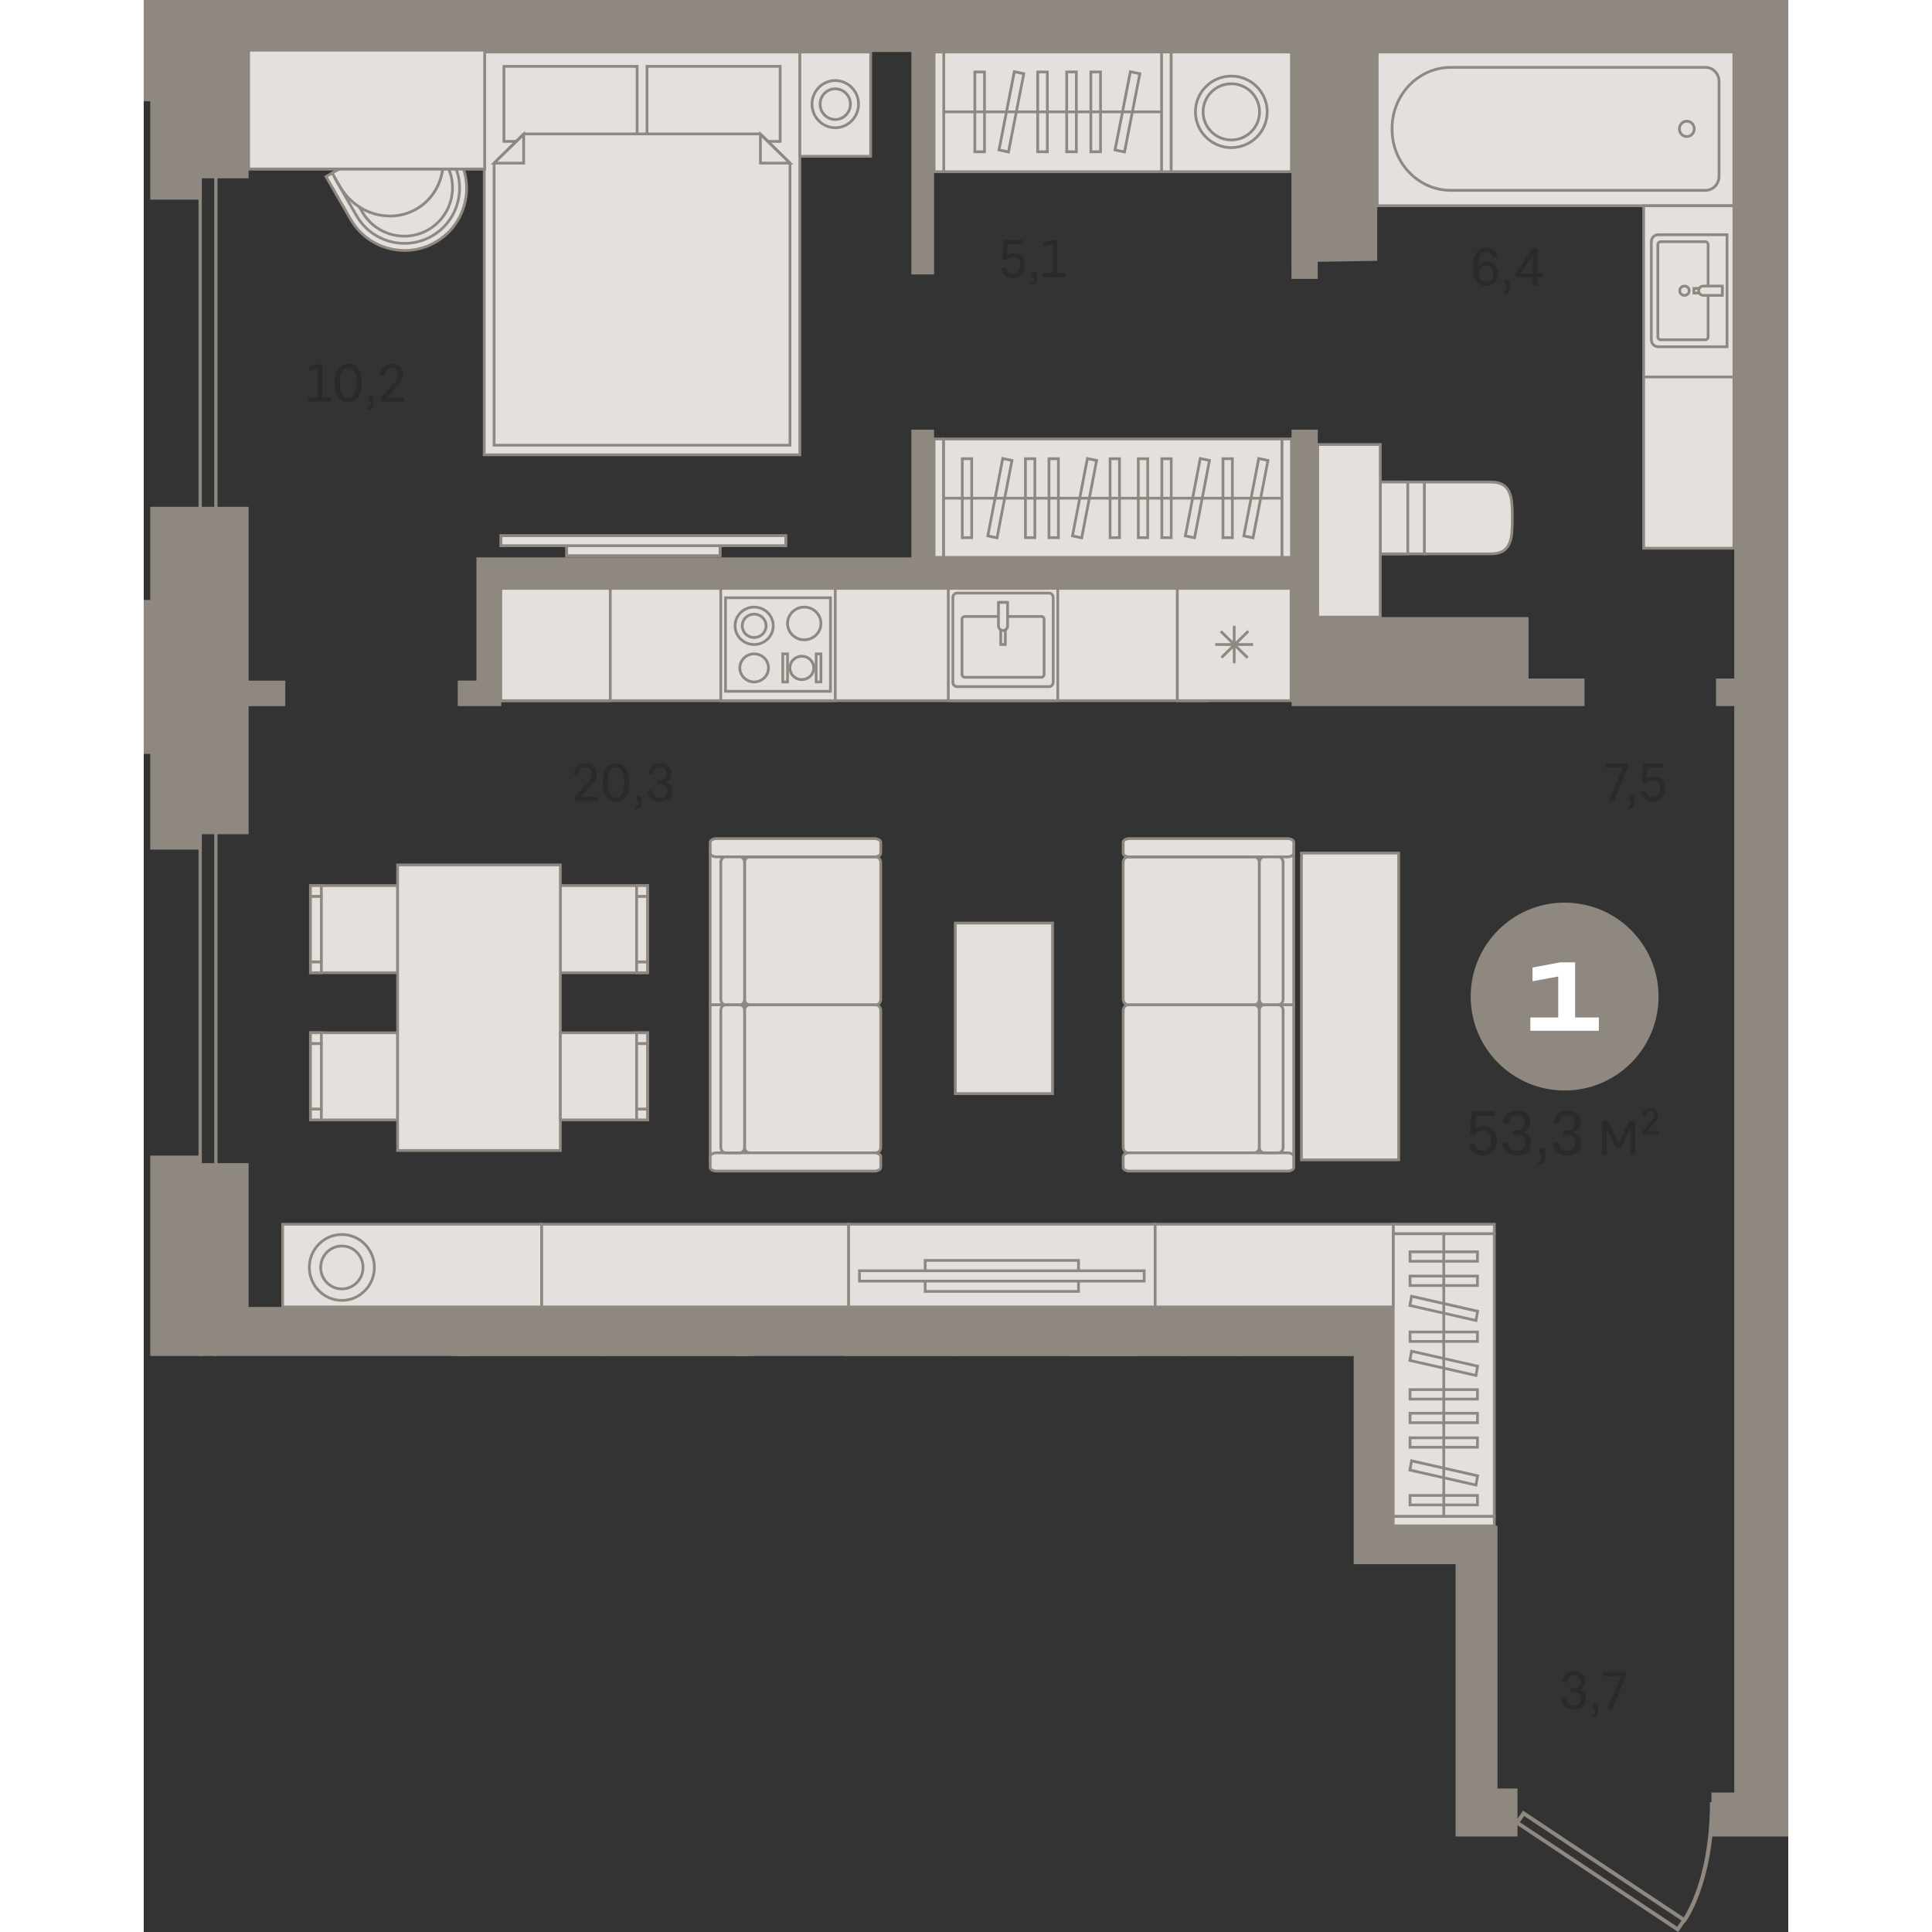 <?xml version="1.0" encoding="utf-8"?>
<!-- Generator: Adobe Illustrator 24.1.2, SVG Export Plug-In . SVG Version: 6.00 Build 0)  -->
<svg version="1.1" id="Слой_1" xmlns="http://www.w3.org/2000/svg" xmlns:xlink="http://www.w3.org/1999/xlink" x="0px" y="0px"
	 viewBox="0 0 5551.7 6522.1" style="enable-background:new 0 0 5551.7 6522.1;" xml:space="preserve" width="200" height="200">
<rect x="0" y="0" width="5551.7" height="6522.1" fill="#333333" stroke="none"/>
<g>
	<path style="fill-rule:evenodd;clip-rule:evenodd;fill:#8F8880;" d="M237.9,4577.4V0h11.3v4577.4H237.9L237.9,4577.4z M196.2,0
		v4577.4H185V0H196.2z"/>
	<rect x="1073.2" y="4577.4" style="fill-rule:evenodd;clip-rule:evenodd;fill:#E3E0DD;" width="475.8" height="0"/>
	<rect x="1068.6" y="4572.8" style="fill-rule:evenodd;clip-rule:evenodd;fill:#8F8880;" width="485.1" height="4.6"/>
	<rect x="1549.1" y="4577.4" style="fill-rule:evenodd;clip-rule:evenodd;fill:#E3E0DD;" width="475.8" height="0"/>
	<rect x="1544.4" y="4572.8" style="fill-rule:evenodd;clip-rule:evenodd;fill:#8F8880;" width="485.1" height="4.6"/>
	<path style="fill-rule:evenodd;clip-rule:evenodd;fill:#8F8880;" d="M1037.4,4577.4h52.5c-2.6-3-5.8-4.7-9.3-4.7h-33.9
		C1043.1,4572.8,1039.9,4574.5,1037.4,4577.4z"/>
	<path style="fill-rule:evenodd;clip-rule:evenodd;fill:#8F8880;" d="M2008.3,4577.4h52.5c-2.6-3-5.8-4.7-9.3-4.7h-33.9
		C2014.1,4572.8,2010.9,4574.5,2008.3,4577.4z"/>
	<rect x="3689.5" y="4572.8" style="fill-rule:evenodd;clip-rule:evenodd;fill:#8F8880;" width="391.1" height="4.6"/>
	<rect x="2737.4" y="4572.8" style="fill-rule:evenodd;clip-rule:evenodd;fill:#8F8880;" width="619.9" height="4.6"/>
	<rect x="3132.5" y="4572.8" style="fill-rule:evenodd;clip-rule:evenodd;fill:#8F8880;" width="378.7" height="4.6"/>
	<rect x="3501.9" y="4572.8" style="fill-rule:evenodd;clip-rule:evenodd;fill:#8F8880;" width="196.9" height="4.6"/>
	<rect x="2371.9" y="4577.4" style="fill-rule:evenodd;clip-rule:evenodd;fill:#E3E0DD;" width="370.2" height="0"/>
	<rect x="2367.3" y="4572.8" style="fill-rule:evenodd;clip-rule:evenodd;fill:#8F8880;" width="379.4" height="4.6"/>
	<rect x="1912.2" y="2872.4" style="fill-rule:evenodd;clip-rule:evenodd;fill:#E3E0DD;" width="215.9" height="519.9"/>
	<path style="fill-rule:evenodd;clip-rule:evenodd;fill:#8F8880;" d="M1916.8,3387.6h206.7V2877h-206.7V3387.6L1916.8,3387.6z
		 M2132.8,3396.8h-225.2v-529.1h225.2V3396.8z"/>
	<rect x="1912.2" y="3392.2" style="fill-rule:evenodd;clip-rule:evenodd;fill:#E3E0DD;" width="215.9" height="519.9"/>
	<path style="fill-rule:evenodd;clip-rule:evenodd;fill:#8F8880;" d="M1916.8,3907.4h206.7v-510.6h-206.7V3907.4L1916.8,3907.4z
		 M2132.8,3916.7h-225.2v-529.1h225.2V3916.7z"/>
	<path style="fill-rule:evenodd;clip-rule:evenodd;fill:#E3E0DD;" d="M2488,2911.4v462.1c0,10.3-7.7,18.7-17.2,18.7h-425.2
		c-9.5,0-17.2-8.4-17.2-18.7v-462.1c0-10.3,7.7-18.7,17.2-18.7h425.2C2480.3,2892.6,2488,2901,2488,2911.4z"/>
	<path style="fill-rule:evenodd;clip-rule:evenodd;fill:#8F8880;" d="M2045.6,2897.3c-6.9,0-12.6,6.3-12.6,14.1v462.1
		c0,7.8,5.7,14.1,12.6,14.1h425.2c6.9,0,12.6-6.3,12.6-14.1v-462.1c0-7.8-5.6-14.1-12.6-14.1H2045.6L2045.6,2897.3z M2470.8,3396.8
		h-425.2c-12.1,0-21.9-10.5-21.9-23.4v-462.1c0-12.9,9.8-23.4,21.9-23.4h425.2c12.1,0,21.9,10.5,21.9,23.4v462.1
		C2492.7,3386.4,2482.9,3396.8,2470.8,3396.8z"/>
	<path style="fill-rule:evenodd;clip-rule:evenodd;fill:#E3E0DD;" d="M2488,3873V3411c0-10.3-7.7-18.7-17.2-18.7h-425.2
		c-9.5,0-17.2,8.4-17.2,18.7V3873c0,10.3,7.7,18.7,17.2,18.7h425.2C2480.3,3891.8,2488,3883.4,2488,3873z"/>
	<path style="fill-rule:evenodd;clip-rule:evenodd;fill:#8F8880;" d="M2045.6,3396.8c-6.9,0-12.6,6.3-12.6,14.1v462.1
		c0,7.8,5.7,14.1,12.6,14.1h425.2c6.9,0,12.6-6.3,12.6-14.1V3411c0-7.8-5.6-14.1-12.6-14.1H2045.6L2045.6,3396.8z M2470.8,3896.4
		h-425.2c-12.1,0-21.9-10.5-21.9-23.4V3411c0-12.9,9.8-23.4,21.9-23.4h425.2c12.1,0,21.9,10.5,21.9,23.4v462.1
		C2492.7,3885.9,2482.9,3896.4,2470.8,3896.4z"/>
	<path style="fill-rule:evenodd;clip-rule:evenodd;fill:#E3E0DD;" d="M2488,2880.3v-37c0-6.8-9.7-12.3-21.6-12.3h-532.7
		c-11.9,0-21.6,5.5-21.6,12.3v37c0,6.8,9.7,12.3,21.6,12.3h532.7C2478.4,2892.6,2488,2887.1,2488,2880.3z"/>
	<path style="fill-rule:evenodd;clip-rule:evenodd;fill:#8F8880;" d="M1933.8,2835.6c-10.3,0-16.9,4.6-16.9,7.7v37
		c0,3.1,6.6,7.7,16.9,7.7h532.7c10.3,0,16.9-4.5,16.9-7.7v-37c0-3.1-6.6-7.7-16.9-7.7H1933.8L1933.8,2835.6z M2466.5,2897.3h-532.7
		c-14.7,0-26.2-7.4-26.2-17v-37c0-9.5,11.5-17,26.2-17h532.7c14.7,0,26.2,7.4,26.2,17v37C2492.7,2889.8,2481.2,2897.3,2466.5,2897.3
		z"/>
	<path style="fill-rule:evenodd;clip-rule:evenodd;fill:#E3E0DD;" d="M2488,3904.1v37c0,6.8-9.7,12.3-21.6,12.3h-532.7
		c-11.9,0-21.6-5.5-21.6-12.3v-37c0-6.8,9.7-12.3,21.6-12.3h532.7C2478.4,3891.8,2488,3897.3,2488,3904.1z"/>
	<path style="fill-rule:evenodd;clip-rule:evenodd;fill:#8F8880;" d="M1933.8,3896.4c-10.3,0-16.9,4.5-16.9,7.7v37
		c0,3.1,6.6,7.7,16.9,7.7h532.7c10.3,0,16.9-4.6,16.9-7.7v-37c0-3.1-6.6-7.7-16.9-7.7H1933.8L1933.8,3896.4z M2466.5,3958.1h-532.7
		c-14.7,0-26.2-7.4-26.2-17v-37c0-9.5,11.5-17,26.2-17h532.7c14.7,0,26.2,7.4,26.2,17v37C2492.7,3950.6,2481.2,3958.1,2466.5,3958.1
		z"/>
	<path style="fill-rule:evenodd;clip-rule:evenodd;fill:#E3E0DD;" d="M2012.3,2892.6h-48.1c-8.9,0-16,8.4-16,18.7v462.1
		c0,10.3,7.2,18.7,16,18.7h48.1c8.9,0,16-8.4,16-18.7v-462.1C2028.3,2901,2021.2,2892.6,2012.3,2892.6z"/>
	<path style="fill-rule:evenodd;clip-rule:evenodd;fill:#8F8880;" d="M1964.2,2897.3c-6.3,0-11.4,6.3-11.4,14.1v462.1
		c0,7.8,5.1,14.1,11.4,14.1h48.1c6.3,0,11.4-6.3,11.4-14.1v-462.1c0-7.8-5.1-14.1-11.4-14.1H1964.2L1964.2,2897.3z M2012.3,3396.8
		h-48.1c-11.4,0-20.7-10.5-20.7-23.4v-462.1c0-12.9,9.3-23.4,20.7-23.4h48.1c11.4,0,20.7,10.5,20.7,23.4v462.1
		C2033,3386.4,2023.7,3396.8,2012.3,3396.8z"/>
	<path style="fill-rule:evenodd;clip-rule:evenodd;fill:#E3E0DD;" d="M2012.3,3891.8h-48.1c-8.9,0-16-8.4-16-18.7V3411
		c0-10.3,7.2-18.7,16-18.7h48.1c8.9,0,16,8.4,16,18.7V3873C2028.3,3883.4,2021.2,3891.8,2012.3,3891.8z"/>
	<path style="fill-rule:evenodd;clip-rule:evenodd;fill:#8F8880;" d="M1964.2,3396.8c-6.3,0-11.4,6.3-11.4,14.1v462.1
		c0,7.8,5.1,14.1,11.4,14.1h48.1c6.3,0,11.4-6.3,11.4-14.1V3411c0-7.8-5.1-14.1-11.4-14.1H1964.2L1964.2,3396.8z M2012.3,3896.4
		h-48.1c-11.4,0-20.7-10.5-20.7-23.4V3411c0-12.9,9.3-23.4,20.7-23.4h48.1c11.4,0,20.7,10.5,20.7,23.4v462.1
		C2033,3885.9,2023.7,3896.4,2012.3,3896.4z"/>
	<rect x="3666.4" y="2872.4" style="fill-rule:evenodd;clip-rule:evenodd;fill:#E3E0DD;" width="215.9" height="519.9"/>
	<path style="fill-rule:evenodd;clip-rule:evenodd;fill:#8F8880;" d="M3671,3387.6h206.7V2877H3671V3387.6L3671,3387.6z
		 M3887,3396.8h-225.2v-529.1H3887V3396.8z"/>
	<rect x="3666.4" y="3392.2" style="fill-rule:evenodd;clip-rule:evenodd;fill:#E3E0DD;" width="215.9" height="519.9"/>
	<path style="fill-rule:evenodd;clip-rule:evenodd;fill:#8F8880;" d="M3671,3907.4h206.7v-510.6H3671V3907.4L3671,3907.4z
		 M3887,3916.7h-225.2v-529.1H3887V3916.7z"/>
	<path style="fill-rule:evenodd;clip-rule:evenodd;fill:#E3E0DD;" d="M3306.5,2911.4v462.1c0,10.3,7.7,18.7,17.2,18.7H3749
		c9.5,0,17.2-8.4,17.2-18.7v-462.1c0-10.3-7.7-18.7-17.2-18.7h-425.2C3314.2,2892.6,3306.5,2901,3306.5,2911.4z"/>
	<path style="fill-rule:evenodd;clip-rule:evenodd;fill:#8F8880;" d="M3323.7,2897.3c-6.9,0-12.6,6.3-12.6,14.1v462.1
		c0,7.8,5.7,14.1,12.6,14.1H3749c6.9,0,12.6-6.3,12.6-14.1v-462.1c0-7.8-5.7-14.1-12.6-14.1H3323.7L3323.7,2897.3z M3749,3396.8
		h-425.2c-12.1,0-21.9-10.5-21.9-23.4v-462.1c0-12.9,9.8-23.4,21.9-23.4H3749c12.1,0,21.9,10.5,21.9,23.4v462.1
		C3770.8,3386.4,3761,3396.8,3749,3396.8z"/>
	<path style="fill-rule:evenodd;clip-rule:evenodd;fill:#E3E0DD;" d="M3306.5,3873V3411c0-10.3,7.7-18.7,17.2-18.7H3749
		c9.5,0,17.2,8.4,17.2,18.7V3873c0,10.3-7.7,18.7-17.2,18.7h-425.2C3314.2,3891.8,3306.5,3883.4,3306.5,3873z"/>
	<path style="fill-rule:evenodd;clip-rule:evenodd;fill:#8F8880;" d="M3323.7,3396.8c-6.9,0-12.6,6.3-12.6,14.1v462.1
		c0,7.8,5.7,14.1,12.6,14.1H3749c6.9,0,12.6-6.3,12.6-14.1V3411c0-7.8-5.7-14.1-12.6-14.1H3323.7L3323.7,3396.8z M3749,3896.4
		h-425.2c-12.1,0-21.9-10.5-21.9-23.4V3411c0-12.9,9.8-23.4,21.9-23.4H3749c12.1,0,21.9,10.5,21.9,23.4v462.1
		C3770.8,3885.9,3761,3896.4,3749,3896.4z"/>
	<path style="fill-rule:evenodd;clip-rule:evenodd;fill:#E3E0DD;" d="M3306.5,2880.3v-37c0-6.8,9.7-12.3,21.6-12.3h532.7
		c11.9,0,21.6,5.5,21.6,12.3v37c0,6.8-9.7,12.3-21.6,12.3h-532.7C3316.1,2892.6,3306.5,2887.1,3306.5,2880.3z"/>
	<path style="fill-rule:evenodd;clip-rule:evenodd;fill:#8F8880;" d="M3328.1,2835.6c-10.3,0-16.9,4.6-16.9,7.7v37
		c0,3.1,6.6,7.7,16.9,7.7h532.7c10.4,0,16.9-4.5,16.9-7.7v-37c0-3.1-6.6-7.7-16.9-7.7H3328.1L3328.1,2835.6z M3860.7,2897.3h-532.7
		c-14.7,0-26.3-7.4-26.3-17v-37c0-9.5,11.5-17,26.3-17h532.7c14.7,0,26.3,7.4,26.3,17v37C3887,2889.8,3875.5,2897.3,3860.7,2897.3z"
		/>
	<path style="fill-rule:evenodd;clip-rule:evenodd;fill:#E3E0DD;" d="M3306.5,3904.1v37c0,6.8,9.7,12.3,21.6,12.3h532.7
		c11.9,0,21.6-5.5,21.6-12.3v-37c0-6.8-9.7-12.3-21.6-12.3h-532.7C3316.1,3891.8,3306.5,3897.3,3306.5,3904.1z"/>
	<path style="fill-rule:evenodd;clip-rule:evenodd;fill:#8F8880;" d="M3328.1,3896.4c-10.3,0-16.9,4.5-16.9,7.7v37
		c0,3.1,6.6,7.7,16.9,7.7h532.7c10.4,0,16.9-4.6,16.9-7.7v-37c0-3.1-6.6-7.7-16.9-7.7H3328.1L3328.1,3896.4z M3860.7,3958.1h-532.7
		c-14.7,0-26.3-7.4-26.3-17v-37c0-9.5,11.5-17,26.3-17h532.7c14.7,0,26.3,7.4,26.3,17v37C3887,3950.6,3875.5,3958.1,3860.7,3958.1z"
		/>
	<path style="fill-rule:evenodd;clip-rule:evenodd;fill:#E3E0DD;" d="M3782.2,2892.6h48.1c8.9,0,16,8.4,16,18.7v462.1
		c0,10.3-7.2,18.7-16,18.7h-48.1c-8.9,0-16-8.4-16-18.7v-462.1C3766.2,2901,3773.3,2892.6,3782.2,2892.6z"/>
	<path style="fill-rule:evenodd;clip-rule:evenodd;fill:#8F8880;" d="M3782.2,2897.3c-6.3,0-11.4,6.3-11.4,14.1v462.1
		c0,7.8,5.1,14.1,11.4,14.1h48.1c6.3,0,11.4-6.3,11.4-14.1v-462.1c0-7.8-5.1-14.1-11.4-14.1H3782.2L3782.2,2897.3z M3830.3,3396.8
		h-48.1c-11.4,0-20.7-10.5-20.7-23.4v-462.1c0-12.9,9.3-23.4,20.7-23.4h48.1c11.4,0,20.7,10.5,20.7,23.4v462.1
		C3851,3386.4,3841.7,3396.8,3830.3,3396.8z"/>
	<path style="fill-rule:evenodd;clip-rule:evenodd;fill:#E3E0DD;" d="M3782.2,3891.8h48.1c8.9,0,16-8.4,16-18.7V3411
		c0-10.3-7.2-18.7-16-18.7h-48.1c-8.9,0-16,8.4-16,18.7V3873C3766.2,3883.4,3773.3,3891.8,3782.2,3891.8z"/>
	<path style="fill-rule:evenodd;clip-rule:evenodd;fill:#8F8880;" d="M3782.2,3396.8c-6.3,0-11.4,6.3-11.4,14.1v462.1
		c0,7.8,5.1,14.1,11.4,14.1h48.1c6.3,0,11.4-6.3,11.4-14.1V3411c0-7.8-5.1-14.1-11.4-14.1H3782.2L3782.2,3396.8z M3830.3,3896.4
		h-48.1c-11.4,0-20.7-10.5-20.7-23.4V3411c0-12.9,9.3-23.4,20.7-23.4h48.1c11.4,0,20.7,10.5,20.7,23.4v462.1
		C3851,3885.9,3841.7,3896.4,3830.3,3896.4z"/>
	<rect x="562.8" y="2989.5" style="fill-rule:evenodd;clip-rule:evenodd;fill:#E3E0DD;" width="294.2" height="294.2"/>
	<path style="fill-rule:evenodd;clip-rule:evenodd;fill:#8F8880;" d="M567.5,3279.2h285v-285h-285V3279.2L567.5,3279.2z
		 M861.7,3288.4H558.2v-303.5h303.5V3288.4z"/>
	<rect x="562.8" y="2989.5" style="fill-rule:evenodd;clip-rule:evenodd;fill:#E3E0DD;" width="36.8" height="36.8"/>
	<path style="fill-rule:evenodd;clip-rule:evenodd;fill:#8F8880;" d="M567.5,3021.7H595v-27.5h-27.5V3021.7L567.5,3021.7z
		 M604.3,3031h-46.1v-46.1h46.1V3031z"/>
	<rect x="562.8" y="3247" style="fill-rule:evenodd;clip-rule:evenodd;fill:#E3E0DD;" width="36.8" height="36.8"/>
	<path style="fill-rule:evenodd;clip-rule:evenodd;fill:#8F8880;" d="M567.5,3279.2H595v-27.5h-27.5V3279.2L567.5,3279.2z
		 M604.3,3288.4h-46.1v-46.1h46.1V3288.4z"/>
	<rect x="562.8" y="3026.3" style="fill-rule:evenodd;clip-rule:evenodd;fill:#E3E0DD;" width="36.8" height="220.7"/>
	<path style="fill-rule:evenodd;clip-rule:evenodd;fill:#8F8880;" d="M567.5,3242.4H595V3031h-27.5V3242.4L567.5,3242.4z
		 M604.3,3251.6h-46.1v-229.9h46.1V3251.6z"/>
	<rect x="562.8" y="3486.4" style="fill-rule:evenodd;clip-rule:evenodd;fill:#E3E0DD;" width="294.2" height="294.2"/>
	<path style="fill-rule:evenodd;clip-rule:evenodd;fill:#8F8880;" d="M567.5,3776h285v-285h-285V3776L567.5,3776z M861.7,3785.3
		H558.2v-303.5h303.5V3785.3z"/>
	<rect x="562.8" y="3486.4" style="fill-rule:evenodd;clip-rule:evenodd;fill:#E3E0DD;" width="36.8" height="36.8"/>
	<path style="fill-rule:evenodd;clip-rule:evenodd;fill:#8F8880;" d="M567.5,3518.5H595V3491h-27.5V3518.5L567.5,3518.5z
		 M604.3,3527.8h-46.1v-46.1h46.1V3527.8z"/>
	<rect x="562.8" y="3743.9" style="fill-rule:evenodd;clip-rule:evenodd;fill:#E3E0DD;" width="36.8" height="36.8"/>
	<path style="fill-rule:evenodd;clip-rule:evenodd;fill:#8F8880;" d="M567.5,3776H595v-27.5h-27.5V3776L567.5,3776z M604.3,3785.3
		h-46.1v-46.1h46.1V3785.3z"/>
	<rect x="562.8" y="3523.2" style="fill-rule:evenodd;clip-rule:evenodd;fill:#E3E0DD;" width="36.8" height="220.7"/>
	<path style="fill-rule:evenodd;clip-rule:evenodd;fill:#8F8880;" d="M567.5,3739.2H595v-211.4h-27.5V3739.2L567.5,3739.2z
		 M604.3,3748.5h-46.1v-230h46.1V3748.5z"/>
	<rect x="1406.5" y="2989.5" style="fill-rule:evenodd;clip-rule:evenodd;fill:#E3E0DD;" width="294.2" height="294.2"/>
	<path style="fill-rule:evenodd;clip-rule:evenodd;fill:#8F8880;" d="M1411.1,3279.2h285v-285h-285V3279.2L1411.1,3279.2z
		 M1705.4,3288.4h-303.5v-303.5h303.5V3288.4z"/>
	<rect x="1664" y="3247" style="fill-rule:evenodd;clip-rule:evenodd;fill:#E3E0DD;" width="36.8" height="36.8"/>
	<path style="fill-rule:evenodd;clip-rule:evenodd;fill:#8F8880;" d="M1668.6,3279.2h27.5v-27.5h-27.5V3279.2L1668.6,3279.2z
		 M1705.4,3288.4h-46.1v-46.1h46.1V3288.4z"/>
	<rect x="1664" y="2989.5" style="fill-rule:evenodd;clip-rule:evenodd;fill:#E3E0DD;" width="36.8" height="36.8"/>
	<path style="fill-rule:evenodd;clip-rule:evenodd;fill:#8F8880;" d="M1668.6,3021.7h27.5v-27.5h-27.5V3021.7L1668.6,3021.7z
		 M1705.4,3031h-46.1v-46.1h46.1V3031z"/>
	<rect x="1664" y="3026.3" style="fill-rule:evenodd;clip-rule:evenodd;fill:#E3E0DD;" width="36.8" height="220.7"/>
	<path style="fill-rule:evenodd;clip-rule:evenodd;fill:#8F8880;" d="M1668.6,3242.4h27.5V3031h-27.5V3242.4L1668.6,3242.4z
		 M1705.4,3251.6h-46.1v-229.9h46.1V3251.6z"/>
	<rect x="857.1" y="2919.9" style="fill-rule:evenodd;clip-rule:evenodd;fill:#E3E0DD;" width="549.4" height="964"/>
	<path style="fill-rule:evenodd;clip-rule:evenodd;fill:#8F8880;" d="M861.7,3879.3h540.2v-954.7H861.7V3879.3L861.7,3879.3z
		 M1411.1,3888.5H852.4v-973.3h558.7V3888.5z"/>
	<rect x="1406.5" y="3486.4" style="fill-rule:evenodd;clip-rule:evenodd;fill:#E3E0DD;" width="294.2" height="294.2"/>
	<path style="fill-rule:evenodd;clip-rule:evenodd;fill:#8F8880;" d="M1411.1,3776h285v-285h-285V3776L1411.1,3776z M1705.4,3785.3
		h-303.5v-303.5h303.5V3785.3z"/>
	<rect x="1664" y="3486.4" style="fill-rule:evenodd;clip-rule:evenodd;fill:#E3E0DD;" width="36.8" height="36.8"/>
	<path style="fill-rule:evenodd;clip-rule:evenodd;fill:#8F8880;" d="M1668.6,3518.5h27.5V3491h-27.5V3518.5L1668.6,3518.5z
		 M1705.4,3527.8h-46.1v-46.1h46.1V3527.8z"/>
	<rect x="1664" y="3743.9" style="fill-rule:evenodd;clip-rule:evenodd;fill:#E3E0DD;" width="36.8" height="36.8"/>
	<path style="fill-rule:evenodd;clip-rule:evenodd;fill:#8F8880;" d="M1668.6,3776h27.5v-27.5h-27.5V3776L1668.6,3776z
		 M1705.4,3785.3h-46.1v-46.1h46.1V3785.3z"/>
	<rect x="1664" y="3523.2" style="fill-rule:evenodd;clip-rule:evenodd;fill:#E3E0DD;" width="36.8" height="220.7"/>
	<path style="fill-rule:evenodd;clip-rule:evenodd;fill:#8F8880;" d="M1668.6,3739.2h27.5v-211.4h-27.5V3739.2L1668.6,3739.2z
		 M1705.4,3748.5h-46.1v-230h46.1V3748.5z"/>
	<rect x="2739.7" y="3116.1" style="fill-rule:evenodd;clip-rule:evenodd;fill:#E3E0DD;" width="328.2" height="575.9"/>
	<path style="fill-rule:evenodd;clip-rule:evenodd;fill:#8F8880;" d="M2744.4,3687.3h318.9v-566.6h-318.9V3687.3L2744.4,3687.3z
		 M3072.6,3696.6h-337.5v-585.1h337.5V3696.6z"/>
	<rect x="3908.3" y="2879.8" style="fill-rule:evenodd;clip-rule:evenodd;fill:#E3E0DD;" width="328.2" height="1035.7"/>
	<path style="fill-rule:evenodd;clip-rule:evenodd;fill:#8F8880;" d="M3912.9,3910.9h318.9V2884.5h-318.9V3910.9L3912.9,3910.9z
		 M4241.1,3920.2h-337.5v-1045h337.5V3920.2z"/>
	<rect x="1205.5" y="1986.3" style="fill-rule:evenodd;clip-rule:evenodd;fill:#E3E0DD;" width="2388.4" height="379.1"/>
	<path style="fill-rule:evenodd;clip-rule:evenodd;fill:#8F8880;" d="M1210.1,2360.7h2379.1v-369.8H1210.1V2360.7L1210.1,2360.7z
		 M3598.4,2370H1200.8v-388.3h2397.6V2370z"/>
	<rect x="2716.2" y="1986.3" style="fill-rule:evenodd;clip-rule:evenodd;fill:#E3E0DD;" width="369.4" height="379.1"/>
	<path style="fill-rule:evenodd;clip-rule:evenodd;fill:#8F8880;" d="M2720.8,2360.7H3081v-369.8h-360.2V2360.7L2720.8,2360.7z
		 M3090.2,2370h-378.7v-388.3h378.7V2370z"/>
	<path style="fill-rule:evenodd;clip-rule:evenodd;fill:#E3E0DD;" d="M3056,2317.9h-310.2c-7.9,0-14.2-6.5-14.2-14.6v-286.7
		c0-8.1,6.4-14.6,14.2-14.6H3056c7.8,0,14.2,6.5,14.2,14.6v286.7C3070.2,2311.4,3063.8,2317.9,3056,2317.9z"/>
	<path style="fill-rule:evenodd;clip-rule:evenodd;fill:#8F8880;" d="M2745.8,2006.7c-5.3,0-9.6,4.5-9.6,9.9v286.7
		c0,5.5,4.3,10,9.6,10H3056c5.3,0,9.6-4.5,9.6-10v-286.7c0-5.5-4.3-9.9-9.6-9.9H2745.8L2745.8,2006.7z M3056,2322.6h-310.2
		c-10.4,0-18.9-8.6-18.9-19.2v-286.7c0-10.6,8.5-19.2,18.9-19.2H3056c10.4,0,18.9,8.6,18.9,19.2v286.7
		C3074.8,2313.9,3066.4,2322.6,3056,2322.6z"/>
	<path style="fill-rule:evenodd;clip-rule:evenodd;fill:#E3E0DD;" d="M3029.9,2081h-258c-5.3,0-9.6,4.4-9.6,9.8v185.7
		c0,5.4,4.3,9.8,9.6,9.8h258c5.3,0,9.6-4.4,9.6-9.8v-185.7C3039.4,2085.4,3035.1,2081,3029.9,2081z"/>
	<path style="fill-rule:evenodd;clip-rule:evenodd;fill:#8F8880;" d="M2771.9,2085.7c-2.7,0-4.9,2.3-4.9,5.2v185.7
		c0,2.9,2.2,5.2,4.9,5.2h258c2.7,0,4.9-2.3,4.9-5.2v-185.7c0-2.9-2.2-5.2-4.9-5.2H2771.9L2771.9,2085.7z M3029.9,2291h-258
		c-7.8,0-14.2-6.5-14.2-14.5v-185.7c0-8,6.4-14.4,14.2-14.4h258c7.8,0,14.2,6.5,14.2,14.4v185.7
		C3044.1,2284.5,3037.7,2291,3029.9,2291z"/>
	<rect x="2893.2" y="2033.6" style="fill-rule:evenodd;clip-rule:evenodd;fill:#E3E0DD;" width="15.4" height="142.1"/>
	<path style="fill-rule:evenodd;clip-rule:evenodd;fill:#8F8880;" d="M2897.8,2171.2h6.1v-132.9h-6.1V2171.2L2897.8,2171.2z
		 M2913.2,2180.4h-24.7V2029h24.7V2180.4z"/>
	<path style="fill-rule:evenodd;clip-rule:evenodd;fill:#E3E0DD;" d="M2901,2128.4h-0.3c-8.4,0-15.2-7-15.2-15.6v-79.1h30.8v79.1
		C2916.3,2121.4,2909.4,2128.4,2901,2128.4z"/>
	<path style="fill-rule:evenodd;clip-rule:evenodd;fill:#8F8880;" d="M2890.1,2038.3v74.5c0,6.1,4.8,11,10.6,11h0.3
		c5.8,0,10.6-4.9,10.6-11v-74.5H2890.1L2890.1,2038.3z M2901,2133h-0.3c-11,0-19.9-9.1-19.9-20.3V2029h40.1v83.8
		C2920.9,2123.9,2912,2133,2901,2133z"/>
	<rect x="1947.9" y="1986.3" style="fill-rule:evenodd;clip-rule:evenodd;fill:#E3E0DD;" width="386.5" height="379.1"/>
	<path style="fill-rule:evenodd;clip-rule:evenodd;fill:#8F8880;" d="M1952.6,2360.7h377.2v-369.8h-377.2V2360.7L1952.6,2360.7z
		 M2339.1,2370h-395.8v-388.3h395.8V2370z"/>
	<rect x="1964" y="2017.9" style="fill-rule:evenodd;clip-rule:evenodd;fill:#E3E0DD;" width="354.3" height="315.9"/>
	<path style="fill-rule:evenodd;clip-rule:evenodd;fill:#8F8880;" d="M1968.7,2329.1h345v-306.6h-345V2329.1L1968.7,2329.1z
		 M2323,2338.4h-363.6v-325.1H2323V2338.4z"/>
	<path style="fill-rule:evenodd;clip-rule:evenodd;fill:#E3E0DD;" d="M2125.1,2112.6c0,34.9-28.8,63.2-64.4,63.2
		c-35.6,0-64.4-28.3-64.4-63.2c0-34.9,28.8-63.2,64.4-63.2C2096.2,2049.4,2125.1,2077.7,2125.1,2112.6z"/>
	<path style="fill-rule:evenodd;clip-rule:evenodd;fill:#8F8880;" d="M2060.7,2054.1c-33,0-59.8,26.3-59.8,58.5
		c0,32.3,26.8,58.6,59.8,58.6s59.8-26.3,59.8-58.6C2120.5,2080.3,2093.6,2054.1,2060.7,2054.1L2060.7,2054.1z M2060.7,2180.4
		c-38.1,0-69.1-30.4-69.1-67.8c0-37.4,31-67.8,69.1-67.8c38.1,0,69.1,30.4,69.1,67.8C2129.7,2150,2098.8,2180.4,2060.7,2180.4z"/>
	<path style="fill-rule:evenodd;clip-rule:evenodd;fill:#E3E0DD;" d="M2100.9,2112.6c0,21.8-18,39.5-40.3,39.5
		c-22.2,0-40.3-17.7-40.3-39.5c0-21.8,18-39.5,40.3-39.5C2082.9,2073.1,2100.9,2090.8,2100.9,2112.6z"/>
	<path style="fill-rule:evenodd;clip-rule:evenodd;fill:#8F8880;" d="M2060.7,2077.8c-19.6,0-35.6,15.6-35.6,34.8
		c0,19.2,16,34.9,35.6,34.9c19.6,0,35.6-15.6,35.6-34.9C2096.3,2093.4,2080.3,2077.8,2060.7,2077.8L2060.7,2077.8z M2060.7,2156.8
		c-24.7,0-44.9-19.8-44.9-44.1c0-24.3,20.2-44.1,44.9-44.1c24.7,0,44.9,19.8,44.9,44.1C2105.6,2137,2085.4,2156.8,2060.7,2156.8z"/>
	<path style="fill-rule:evenodd;clip-rule:evenodd;fill:#E3E0DD;" d="M2286.1,2104.7c0,30.5-25.2,55.3-56.4,55.3
		c-31.1,0-56.4-24.8-56.4-55.3c0-30.5,25.2-55.3,56.4-55.3C2260.9,2049.4,2286.1,2074.2,2286.1,2104.7z"/>
	<path style="fill-rule:evenodd;clip-rule:evenodd;fill:#8F8880;" d="M2229.8,2054.1c-28.5,0-51.7,22.7-51.7,50.6
		c0,27.9,23.2,50.6,51.7,50.6c28.5,0,51.7-22.7,51.7-50.6C2281.5,2076.8,2258.3,2054.1,2229.8,2054.1L2229.8,2054.1z M2229.8,2164.6
		c-33.6,0-61-26.9-61-59.9c0-33,27.4-59.9,61-59.9c33.6,0,61,26.9,61,59.9C2290.8,2137.8,2263.4,2164.6,2229.8,2164.6z"/>
	<path style="fill-rule:evenodd;clip-rule:evenodd;fill:#E3E0DD;" d="M2109,2254.8c0,26.2-21.6,47.4-48.3,47.4
		c-26.7,0-48.3-21.2-48.3-47.4c0-26.2,21.6-47.4,48.3-47.4C2087.4,2207.4,2109,2228.6,2109,2254.8z"/>
	<path style="fill-rule:evenodd;clip-rule:evenodd;fill:#8F8880;" d="M2060.7,2212c-24.1,0-43.7,19.2-43.7,42.8
		c0,23.6,19.6,42.7,43.7,42.7c24.1,0,43.7-19.2,43.7-42.7C2104.4,2231.2,2084.8,2212,2060.7,2212L2060.7,2212z M2060.7,2306.8
		c-29.2,0-53-23.3-53-52c0-28.7,23.8-52,53-52s53,23.3,53,52C2113.6,2283.4,2089.9,2306.8,2060.7,2306.8z"/>
	<path style="fill-rule:evenodd;clip-rule:evenodd;fill:#E3E0DD;" d="M2262,2254.8c0,21.8-18,39.5-40.3,39.5
		c-22.2,0-40.3-17.7-40.3-39.5c0-21.8,18-39.5,40.3-39.5C2243.9,2215.3,2262,2233,2262,2254.8z"/>
	<path style="fill-rule:evenodd;clip-rule:evenodd;fill:#8F8880;" d="M2221.7,2219.9c-19.6,0-35.6,15.6-35.6,34.9
		c0,19.2,16,34.8,35.6,34.8s35.6-15.6,35.6-34.8C2257.3,2235.5,2241.4,2219.9,2221.7,2219.9L2221.7,2219.9z M2221.7,2298.9
		c-24.7,0-44.9-19.8-44.9-44.1c0-24.3,20.2-44.1,44.9-44.1c24.7,0,44.9,19.8,44.9,44.1C2266.6,2279.1,2246.4,2298.9,2221.7,2298.9z"
		/>
	<rect x="2157.3" y="2207.4" style="fill-rule:evenodd;clip-rule:evenodd;fill:#E3E0DD;" width="16.1" height="94.8"/>
	<path style="fill-rule:evenodd;clip-rule:evenodd;fill:#8F8880;" d="M2161.9,2297.5h6.8V2212h-6.8V2297.5L2161.9,2297.5z
		 M2178,2306.8h-25.4v-104h25.4V2306.8z"/>
	<rect x="2270" y="2207.4" style="fill-rule:evenodd;clip-rule:evenodd;fill:#E3E0DD;" width="16.1" height="94.8"/>
	<path style="fill-rule:evenodd;clip-rule:evenodd;fill:#8F8880;" d="M2274.7,2297.5h6.8V2212h-6.8V2297.5L2274.7,2297.5z
		 M2290.8,2306.8h-25.4v-104h25.4V2306.8z"/>
	<rect x="3489.2" y="1986.3" style="fill-rule:evenodd;clip-rule:evenodd;fill:#E3E0DD;" width="384.1" height="379.1"/>
	<path style="fill-rule:evenodd;clip-rule:evenodd;fill:#8F8880;" d="M3493.9,2360.7h374.8v-369.8h-374.8V2360.7L3493.9,2360.7z
		 M3877.9,2370h-393.4v-388.3h393.4V2370z"/>
	<rect x="3676.6" y="2112.6" style="fill-rule:evenodd;clip-rule:evenodd;fill:#8F8880;" width="9.3" height="126.4"/>
	<rect x="3617.2" y="2171.2" style="fill-rule:evenodd;clip-rule:evenodd;fill:#8F8880;" width="128" height="9.3"/>
	
		<rect x="3617.7" y="2171.2" transform="matrix(0.712 -0.703 0.703 0.712 -467.012 3213.892)" style="fill-rule:evenodd;clip-rule:evenodd;fill:#8F8880;" width="127.2" height="9.3"/>
	<polygon style="fill-rule:evenodd;clip-rule:evenodd;fill:#8F8880;" points="3723.3,2223.8 3632.8,2134.4 3639.2,2127.8 
		3729.8,2217.2 	"/>
	<rect x="1205.5" y="1986.3" style="fill-rule:evenodd;clip-rule:evenodd;fill:#E3E0DD;" width="369.6" height="379.1"/>
	<path style="fill-rule:evenodd;clip-rule:evenodd;fill:#8F8880;" d="M1210.1,2360.7h360.3v-369.8h-360.3V2360.7L1210.1,2360.7z
		 M1579.7,2370h-378.9v-388.3h378.9V2370z"/>
	<rect x="1149.5" y="175.5" style="fill-rule:evenodd;clip-rule:evenodd;fill:#E3E0DD;" width="1065.5" height="1359.9"/>
	<path style="fill-rule:evenodd;clip-rule:evenodd;fill:#8F8880;" d="M1154.1,1530.7h1056.2V180.2H1154.1V1530.7L1154.1,1530.7z
		 M2219.7,1540H1144.8V170.8h1074.8V1540z"/>
	<rect x="1216.1" y="224.1" style="fill-rule:evenodd;clip-rule:evenodd;fill:#E3E0DD;" width="449.5" height="253.3"/>
	<path style="fill-rule:evenodd;clip-rule:evenodd;fill:#8F8880;" d="M1220.7,472.7h440.2v-244h-440.2V472.7L1220.7,472.7z
		 M1670.3,482h-458.9V219.4h458.9V482z"/>
	<rect x="1698.9" y="224.1" style="fill-rule:evenodd;clip-rule:evenodd;fill:#E3E0DD;" width="449.5" height="253.3"/>
	<path style="fill-rule:evenodd;clip-rule:evenodd;fill:#8F8880;" d="M1703.6,472.7h440.2v-244h-440.2V472.7L1703.6,472.7z
		 M2153.1,482h-458.8V219.4h458.8V482z"/>
	<polygon style="fill-rule:evenodd;clip-rule:evenodd;fill:#E3E0DD;" points="1282.7,452.1 1182.8,550.6 1182.8,1503 2181.7,1503 
		2181.7,550.6 2081.8,452.1 	"/>
	<path style="fill-rule:evenodd;clip-rule:evenodd;fill:#8F8880;" d="M1187.4,1498.4h989.7V552.5l-97.1-95.8h-795.4l-97.1,95.8
		V1498.4L1187.4,1498.4z M2186.4,1507.6H1178.1V548.7l102.6-101.2h803l102.6,101.2V1507.6z"/>
	<polygon style="fill-rule:evenodd;clip-rule:evenodd;fill:#E3E0DD;" points="1182.8,550.6 1282.7,550.6 1282.7,453.5 	"/>
	<path style="fill-rule:evenodd;clip-rule:evenodd;fill:#8F8880;" d="M1194.2,546h83.8v-81.5L1194.2,546L1194.2,546z M1287.3,555.3
		h-116l116-112.8V555.3z"/>
	<polygon style="fill-rule:evenodd;clip-rule:evenodd;fill:#E3E0DD;" points="2181.7,550.6 2081.8,550.6 2081.8,453.5 	"/>
	<path style="fill-rule:evenodd;clip-rule:evenodd;fill:#8F8880;" d="M2086.5,546h83.8l-83.8-81.5V546L2086.5,546z M2193.2,555.3
		h-116V442.5L2193.2,555.3z"/>
	<rect x="2215" y="175.5" style="fill-rule:evenodd;clip-rule:evenodd;fill:#E3E0DD;" width="239.1" height="352.1"/>
	<path style="fill-rule:evenodd;clip-rule:evenodd;fill:#8F8880;" d="M2219.7,523h229.7V180.2h-229.7V523L2219.7,523z M2458.7,532.3
		h-248.4V170.8h248.4V532.3z"/>
	<path style="fill-rule:evenodd;clip-rule:evenodd;fill:#E3E0DD;" d="M2334.5,431.2c-43.4,0-78.6-35.6-78.6-79.6
		s35.2-79.6,78.6-79.6c43.4,0,78.6,35.7,78.6,79.6S2377.9,431.2,2334.5,431.2z"/>
	<path style="fill-rule:evenodd;clip-rule:evenodd;fill:#8F8880;" d="M2334.5,276.6c-40.8,0-73.9,33.6-73.9,75
		c0,41.3,33.2,75,73.9,75c40.8,0,73.9-33.6,73.9-75C2408.5,310.2,2375.3,276.6,2334.5,276.6L2334.5,276.6z M2334.5,435.8
		c-45.9,0-83.2-37.8-83.2-84.2c0-46.5,37.3-84.3,83.2-84.3c45.9,0,83.2,37.8,83.2,84.3C2417.7,398,2380.4,435.8,2334.5,435.8z"/>
	<path style="fill-rule:evenodd;clip-rule:evenodd;fill:#E3E0DD;" d="M2334.5,403.4c-28.3,0-51.2-23.2-51.2-51.8
		c0-28.6,22.9-51.9,51.2-51.9c28.3,0,51.2,23.2,51.2,51.9C2385.7,380.2,2362.8,403.4,2334.5,403.4z"/>
	<path style="fill-rule:evenodd;clip-rule:evenodd;fill:#8F8880;" d="M2334.5,304.4c-25.6,0-46.5,21.2-46.5,47.2
		c0,26,20.9,47.2,46.5,47.2c25.6,0,46.5-21.2,46.5-47.2C2381.1,325.6,2360.2,304.4,2334.5,304.4L2334.5,304.4z M2334.5,408.1
		c-30.8,0-55.8-25.3-55.8-56.5c0-31.1,25-56.5,55.8-56.5c30.8,0,55.8,25.3,55.8,56.5C2390.3,382.7,2365.3,408.1,2334.5,408.1z"/>
	<path style="fill-rule:evenodd;clip-rule:evenodd;fill:#E3E0DD;" d="M978.4,386.5L615.3,596.1l83.5,144.7
		c57.7,99.9,186.5,134.4,286.4,76.7l0,0c99.9-57.7,134.4-186.5,76.7-286.4L978.4,386.5z"/>
	<path style="fill-rule:evenodd;clip-rule:evenodd;fill:#8F8880;" d="M621.6,597.8l81.2,140.7c27.3,47.2,71.5,81.1,124.6,95.3
		c53,14.2,108.3,7,155.5-20.3c97.9-56.5,131.6-182.2,75-280.1l-81.2-140.7L621.6,597.8L621.6,597.8z M881.2,850.2
		c-18.7,0-37.5-2.5-56.2-7.5c-55.4-14.9-101.7-50.2-130.2-99.6L609,594.5l4-2.3l367.1-212l85.9,148.7
		c59.1,102.3,23.9,233.6-78.5,292.7C954.7,840.5,918.2,850.2,881.2,850.2z"/>
	<path style="fill-rule:evenodd;clip-rule:evenodd;fill:#E3E0DD;" d="M970.4,419.1L647.6,605.5l71,123
		c51.2,88.7,165.8,119.4,254.6,68.2c88.7-51.2,119.4-165.8,68.2-254.6L970.4,419.1z"/>
	<path style="fill-rule:evenodd;clip-rule:evenodd;fill:#8F8880;" d="M653.9,607.2l68.7,119c50.1,86.7,161.4,116.6,248.2,66.5
		c86.8-50.1,116.6-161.5,66.5-248.2l-68.7-118.9L653.9,607.2L653.9,607.2z M880.3,826.2c-66,0-130.4-34.3-165.7-95.4l-73.3-127
		l330.8-191l73.3,127c52.6,91.2,21.3,208.2-69.9,260.9C945.4,818,912.7,826.2,880.3,826.2z"/>
	<path style="fill-rule:evenodd;clip-rule:evenodd;fill:#E3E0DD;" d="M962.5,451.8L679.8,615.1L738,715.7
		c44.8,77.6,145.3,104.6,223,59.8c77.6-44.8,104.6-145.3,59.8-223L962.5,451.8z"/>
	<path style="fill-rule:evenodd;clip-rule:evenodd;fill:#8F8880;" d="M686.2,616.8l55.8,96.7c43.7,75.7,140.9,101.8,216.6,58
		c75.7-43.7,101.8-140.9,58-216.6l-55.8-96.7L686.2,616.8L686.2,616.8z M880,801.8c-14.7,0-29.5-1.9-44.1-5.8
		c-43.5-11.6-79.7-39.3-102-78l-60.4-104.7l290.7-167.9l60.4,104.7c22.3,38.6,28.1,83.8,16.5,127.3c-11.6,43.5-39.3,79.7-78,102
		C937.6,794.3,909,801.8,880,801.8z"/>
	<path style="fill-rule:evenodd;clip-rule:evenodd;fill:#E3E0DD;" d="M957.6,398.5L636.2,584.1l26.2,45.4
		c53.6,92.8,169.8,127,258.1,76h0c88.4-51,116.9-168.7,63.3-261.6L957.6,398.5z"/>
	<path style="fill-rule:evenodd;clip-rule:evenodd;fill:#8F8880;" d="M642.5,585.8l23.9,41.4c52.4,90.8,165.4,124.2,251.8,74.3
		c86.4-49.9,114-164.4,61.6-255.2l-23.9-41.4L642.5,585.8L642.5,585.8z M831.4,734c-67.9,0-135.4-36.9-173-102.1l-28.5-49.4
		l329.5-190.2l28.6,49.5c55,95.2,25.8,215.4-65,267.9C894.2,726.1,862.7,734,831.4,734z"/>
	<rect x="2700.7" y="175.5" style="fill-rule:evenodd;clip-rule:evenodd;fill:#E3E0DD;" width="768" height="404.2"/>
	<path style="fill-rule:evenodd;clip-rule:evenodd;fill:#8F8880;" d="M2705.3,575.1H3464V180.1h-758.7V575.1L2705.3,575.1z
		 M3473.3,584.3H2696V170.9h777.3V584.3z"/>
	<rect x="3436" y="175.5" style="fill-rule:evenodd;clip-rule:evenodd;fill:#E3E0DD;" width="32.6" height="404.2"/>
	<path style="fill-rule:evenodd;clip-rule:evenodd;fill:#8F8880;" d="M3440.7,575.1h23.4V180.1h-23.4V575.1L3440.7,575.1z
		 M3473.3,584.3h-41.9V170.9h41.9V584.3z"/>
	<rect x="2668" y="175.5" style="fill-rule:evenodd;clip-rule:evenodd;fill:#E3E0DD;" width="32.6" height="404.2"/>
	<path style="fill-rule:evenodd;clip-rule:evenodd;fill:#8F8880;" d="M2672.7,575.1h23.4V180.1h-23.4V575.1L2672.7,575.1z
		 M2705.3,584.3h-41.9V170.9h41.9V584.3z"/>
	<rect x="3197.4" y="242.9" style="fill-rule:evenodd;clip-rule:evenodd;fill:#E3E0DD;" width="32.6" height="269.5"/>
	<path style="fill-rule:evenodd;clip-rule:evenodd;fill:#8F8880;" d="M3202,507.7h23.4V247.5H3202V507.7L3202,507.7z M3234.6,517
		h-41.9V238.2h41.9V517z"/>
	<rect x="3115.8" y="242.9" style="fill-rule:evenodd;clip-rule:evenodd;fill:#E3E0DD;" width="32.6" height="269.5"/>
	<path style="fill-rule:evenodd;clip-rule:evenodd;fill:#8F8880;" d="M3120.4,507.7h23.4V247.5h-23.4V507.7L3120.4,507.7z M3153,517
		h-41.9V238.2h41.9V517z"/>
	<rect x="2805.7" y="242.9" style="fill-rule:evenodd;clip-rule:evenodd;fill:#E3E0DD;" width="32.6" height="269.5"/>
	<path style="fill-rule:evenodd;clip-rule:evenodd;fill:#8F8880;" d="M2810.3,507.7h23.4V247.5h-23.4V507.7L2810.3,507.7z
		 M2842.9,517H2801V238.2h41.9V517z"/>
	<rect x="3017.8" y="242.9" style="fill-rule:evenodd;clip-rule:evenodd;fill:#E3E0DD;" width="32.6" height="269.5"/>
	<path style="fill-rule:evenodd;clip-rule:evenodd;fill:#8F8880;" d="M3022.5,507.7h23.4V247.5h-23.4V507.7L3022.5,507.7z
		 M3055.1,517h-41.9V238.2h41.9V517z"/>
	<polygon style="fill-rule:evenodd;clip-rule:evenodd;fill:#E3E0DD;" points="3330.7,242.2 3362.7,248.9 3311,513 3279,506.3 	"/>
	<path style="fill-rule:evenodd;clip-rule:evenodd;fill:#8F8880;" d="M3284.4,502.7l22.9,4.8l50-255l-22.9-4.8L3284.4,502.7
		L3284.4,502.7z M3314.6,518.5l-41.1-8.6l53.6-273.2l41.1,8.6L3314.6,518.5z"/>
	<polygon style="fill-rule:evenodd;clip-rule:evenodd;fill:#E3E0DD;" points="2939,242.2 2971,248.9 2919.3,513 2887.3,506.3 	"/>
	<path style="fill-rule:evenodd;clip-rule:evenodd;fill:#8F8880;" d="M2892.7,502.7l22.9,4.8l50-255l-22.9-4.8L2892.7,502.7
		L2892.7,502.7z M2922.9,518.5l-41.1-8.6l53.5-273.2l41.1,8.6L2922.9,518.5z"/>
	<rect x="2700.7" y="373" style="fill-rule:evenodd;clip-rule:evenodd;fill:#8F8880;" width="735.4" height="9.3"/>
	<rect x="3468.7" y="175.5" style="fill-rule:evenodd;clip-rule:evenodd;fill:#E3E0DD;" width="405.7" height="404.2"/>
	<path style="fill-rule:evenodd;clip-rule:evenodd;fill:#8F8880;" d="M3473.3,575.1h396.4V180.1h-396.4V575.1L3473.3,575.1z
		 M3879,584.3h-415V170.9h415V584.3z"/>
	<path style="fill-rule:evenodd;clip-rule:evenodd;fill:#E3E0DD;" d="M3792.7,377.6c0,66.7-54.3,120.7-121.2,120.7
		c-66.9,0-121.2-54.1-121.2-120.7c0-66.7,54.3-120.7,121.2-120.7C3738.4,256.8,3792.7,310.9,3792.7,377.6z"/>
	<path style="fill-rule:evenodd;clip-rule:evenodd;fill:#8F8880;" d="M3671.5,261.5c-64.3,0-116.5,52.1-116.5,116.1
		c0,64,52.3,116.1,116.5,116.1s116.6-52.1,116.6-116.1C3788.1,313.6,3735.8,261.5,3671.5,261.5L3671.5,261.5z M3671.5,503
		c-69.4,0-125.8-56.2-125.8-125.4c0-69.1,56.4-125.4,125.8-125.4c69.4,0,125.8,56.3,125.8,125.4C3797.3,446.7,3740.9,503,3671.5,503
		z"/>
	<path style="fill-rule:evenodd;clip-rule:evenodd;fill:#E3E0DD;" d="M3766.7,377.6c0,52.4-42.6,94.9-95.2,94.9
		c-52.6,0-95.2-42.5-95.2-94.9c0-52.4,42.6-94.9,95.2-94.9C3724.1,282.7,3766.7,325.2,3766.7,377.6z"/>
	<path style="fill-rule:evenodd;clip-rule:evenodd;fill:#8F8880;" d="M3671.5,287.4c-50,0-90.6,40.5-90.6,90.2
		c0,49.8,40.6,90.2,90.6,90.2c50,0,90.6-40.5,90.6-90.2C3762.1,327.8,3721.5,287.4,3671.5,287.4L3671.5,287.4z M3671.5,477.1
		c-55.1,0-99.9-44.6-99.9-99.5c0-54.9,44.8-99.5,99.9-99.5c55.1,0,99.9,44.6,99.9,99.5C3771.4,432.5,3726.6,477.1,3671.5,477.1z"/>
	<path style="fill-rule:evenodd;clip-rule:evenodd;fill:#E3E0DD;" d="M4323,1869.7v-242.6h224.3c71.1,0,72.8,53.8,72.8,120.1v2.4
		c0,66.3-1.8,120.1-72.8,120.1H4323z"/>
	<path style="fill-rule:evenodd;clip-rule:evenodd;fill:#8F8880;" d="M4327.6,1865.1h219.7c63.6,0,68.2-43.6,68.2-115.4v-2.4
		c0-71.8-4.6-115.4-68.2-115.4h-219.7V1865.1L4327.6,1865.1z M4547.2,1874.4h-228.9v-251.9h228.9c77.5,0,77.5,63.4,77.5,124.7v2.4
		C4624.7,1811,4624.7,1874.4,4547.2,1874.4z"/>
	<rect x="4174.4" y="1627.2" style="fill-rule:evenodd;clip-rule:evenodd;fill:#E3E0DD;" width="148.6" height="242.6"/>
	<path style="fill-rule:evenodd;clip-rule:evenodd;fill:#8F8880;" d="M4179,1865.1h139.3v-233.3H4179V1865.1L4179,1865.1z
		 M4327.6,1874.4h-157.8v-251.9h157.8V1874.4z"/>
	<rect x="4174.4" y="1627.2" style="fill-rule:evenodd;clip-rule:evenodd;fill:#E3E0DD;" width="92.8" height="242.6"/>
	<path style="fill-rule:evenodd;clip-rule:evenodd;fill:#8F8880;" d="M4179,1865.1h83.6v-233.3H4179V1865.1L4179,1865.1z
		 M4271.9,1874.4h-102.1v-251.9h102.1V1874.4z"/>
	<rect x="4164.1" y="175.5" style="fill-rule:evenodd;clip-rule:evenodd;fill:#E3E0DD;" width="1204" height="519.1"/>
	<path style="fill-rule:evenodd;clip-rule:evenodd;fill:#8F8880;" d="M4168.7,690h1194.7V180.1H4168.7V690L4168.7,690z
		 M5372.7,699.3H4159.5V170.9h1213.3V699.3z"/>
	<path style="fill-rule:evenodd;clip-rule:evenodd;fill:#E3E0DD;" d="M4214.3,433v4.1c0,113.5,88.9,205.6,198.7,205.6h859.4
		c25.2,0,45.6-21.1,45.6-47.2V274.6c0-26.1-20.4-47.2-45.6-47.2h-859.4C4303.2,227.4,4214.3,319.4,4214.3,433z"/>
	<path style="fill-rule:evenodd;clip-rule:evenodd;fill:#8F8880;" d="M4412.9,232c-107,0-194,90.1-194,200.9v4.2
		c0,110.8,87,200.9,194,200.9h859.4c22.6,0,41-19.1,41-42.6V274.6c0-23.5-18.4-42.6-41-42.6H4412.9L4412.9,232z M5272.3,647.3
		h-859.4c-112.1,0-203.3-94.3-203.3-210.2V433c0-115.9,91.2-210.2,203.3-210.2h859.4c27.7,0,50.3,23.3,50.3,51.9v320.9
		C5322.6,624.1,5300,647.3,5272.3,647.3z"/>
	<path style="fill-rule:evenodd;clip-rule:evenodd;fill:#E3E0DD;" d="M5209.2,409.1c-13.9,0-25.1,11.6-25.1,26
		c0,14.3,11.2,26,25.1,26c13.9,0,25.1-11.6,25.1-26C5234.3,420.7,5223.1,409.1,5209.2,409.1z"/>
	<path style="fill-rule:evenodd;clip-rule:evenodd;fill:#8F8880;" d="M5209.2,413.8c-11.3,0-20.5,9.6-20.5,21.3
		c0,11.8,9.2,21.3,20.5,21.3s20.4-9.6,20.4-21.3C5229.7,423.3,5220.5,413.8,5209.2,413.8L5209.2,413.8z M5209.2,465.6
		c-16.4,0-29.7-13.7-29.7-30.6c0-16.9,13.3-30.6,29.7-30.6c16.4,0,29.7,13.7,29.7,30.6C5238.9,451.9,5225.6,465.6,5209.2,465.6z"/>
	<rect x="5063.5" y="694.6" style="fill-rule:evenodd;clip-rule:evenodd;fill:#E3E0DD;" width="304.6" height="578"/>
	<path style="fill-rule:evenodd;clip-rule:evenodd;fill:#8F8880;" d="M5068.2,1268h295.3V699.3h-295.3V1268L5068.2,1268z
		 M5372.8,1277.3h-313.9V690h313.9V1277.3z"/>
	<path style="fill-rule:evenodd;clip-rule:evenodd;fill:#E3E0DD;" d="M5089.4,1147.3V815.6c0-12.9,10.6-23.3,23.6-23.3h232v378.3
		h-232C5100,1170.6,5089.4,1160.2,5089.4,1147.3z"/>
	<path style="fill-rule:evenodd;clip-rule:evenodd;fill:#8F8880;" d="M5113,797c-10.5,0-19,8.3-19,18.6v331.7
		c0,10.3,8.5,18.7,19,18.7h227.3V797H5113L5113,797z M5349.6,1175.2H5113c-15.6,0-28.2-12.5-28.2-27.9V815.6
		c0-15.4,12.7-27.9,28.2-27.9h236.6V1175.2z"/>
	<path style="fill-rule:evenodd;clip-rule:evenodd;fill:#E3E0DD;" d="M5281.1,825.3v312.3c0,5.2-4.4,9.4-9.9,9.4h-149.8
		c-5.5,0-9.9-4.2-9.9-9.4V825.3c0-5.2,4.4-9.4,9.9-9.4h149.8C5276.6,816,5281.1,820.1,5281.1,825.3z"/>
	<path style="fill-rule:evenodd;clip-rule:evenodd;fill:#8F8880;" d="M5121.4,820.6c-2.9,0-5.3,2.1-5.3,4.7v312.3
		c0,2.6,2.4,4.7,5.3,4.7h149.8c2.9,0,5.3-2.1,5.3-4.7V825.3c0-2.6-2.4-4.7-5.3-4.7H5121.4L5121.4,820.6z M5271.1,1151.6h-149.8
		c-8,0-14.6-6.3-14.6-14V825.3c0-7.7,6.6-14,14.6-14h149.8c8,0,14.6,6.3,14.6,14v312.3C5285.7,1145.3,5279.2,1151.6,5271.1,1151.6z"
		/>
	<rect x="5233.2" y="973.6" style="fill-rule:evenodd;clip-rule:evenodd;fill:#E3E0DD;" width="95.8" height="15.8"/>
	<path style="fill-rule:evenodd;clip-rule:evenodd;fill:#8F8880;" d="M5237.8,984.7h86.6v-6.5h-86.6V984.7L5237.8,984.7z
		 M5333.6,994h-105.1v-25h105.1V994z"/>
	<path style="fill-rule:evenodd;clip-rule:evenodd;fill:#E3E0DD;" d="M5249.1,981.3v0.3c0,8.6,7.1,15.6,15.8,15.6h64.1v-31.5h-64.1
		C5256.2,965.7,5249.1,972.7,5249.1,981.3z"/>
	<path style="fill-rule:evenodd;clip-rule:evenodd;fill:#8F8880;" d="M5264.9,970.3c-6.1,0-11.2,4.9-11.2,11v0.3c0,6,5,11,11.2,11
		h59.4v-22.2H5264.9L5264.9,970.3z M5333.6,1001.8h-68.7c-11.3,0-20.4-9.1-20.4-20.2v-0.3c0-11.2,9.2-20.2,20.4-20.2h68.7V1001.8z"
		/>
	<path style="fill-rule:evenodd;clip-rule:evenodd;fill:#E3E0DD;" d="M5201.2,997.2c-8.8,0-16-7.1-16-15.8c0-8.7,7.1-15.7,16-15.7
		c8.8,0,16,7,16,15.7C5217.2,990.2,5210,997.2,5201.2,997.2z"/>
	<path style="fill-rule:evenodd;clip-rule:evenodd;fill:#8F8880;" d="M5201.2,970.3c-6.2,0-11.3,5-11.3,11.1s5.1,11.1,11.3,11.1
		c6.3,0,11.3-5,11.3-11.1S5207.5,970.3,5201.2,970.3L5201.2,970.3z M5201.2,1001.8c-11.4,0-20.6-9.1-20.6-20.4
		c0-11.2,9.2-20.4,20.6-20.4c11.4,0,20.6,9.1,20.6,20.4C5221.8,992.7,5212.6,1001.8,5201.2,1001.8z"/>
	<rect x="5063.5" y="1272.7" style="fill-rule:evenodd;clip-rule:evenodd;fill:#E3E0DD;" width="304.6" height="578"/>
	<path style="fill-rule:evenodd;clip-rule:evenodd;fill:#8F8880;" d="M5068.2,1846h295.3v-568.7h-295.3V1846L5068.2,1846z
		 M5372.8,1855.4h-313.9V1268h313.9V1855.4z"/>
	<rect x="2699.8" y="1481.9" style="fill-rule:evenodd;clip-rule:evenodd;fill:#E3E0DD;" width="1143" height="399.7"/>
	<path style="fill-rule:evenodd;clip-rule:evenodd;fill:#8F8880;" d="M2704.4,1877h1133.8v-390.5H2704.4V1877L2704.4,1877z
		 M3847.4,1886.3H2695.1v-409h1152.3V1886.3z"/>
	<rect x="3842.8" y="1481.9" style="fill-rule:evenodd;clip-rule:evenodd;fill:#E3E0DD;" width="31.7" height="399.7"/>
	<path style="fill-rule:evenodd;clip-rule:evenodd;fill:#8F8880;" d="M3847.4,1877h22.5v-390.5h-22.5V1877L3847.4,1877z
		 M3879.2,1886.3h-41v-409h41V1886.3z"/>
	<rect x="2668" y="1481.9" style="fill-rule:evenodd;clip-rule:evenodd;fill:#E3E0DD;" width="31.7" height="399.7"/>
	<path style="fill-rule:evenodd;clip-rule:evenodd;fill:#8F8880;" d="M2672.7,1877h22.5v-390.5h-22.5V1877L2672.7,1877z
		 M2704.4,1886.3h-41v-409h41V1886.3z"/>
	<rect x="3643.3" y="1548.6" style="fill-rule:evenodd;clip-rule:evenodd;fill:#E3E0DD;" width="31.7" height="266.5"/>
	<path style="fill-rule:evenodd;clip-rule:evenodd;fill:#8F8880;" d="M3648,1810.4h22.5v-257.2H3648V1810.4L3648,1810.4z
		 M3679.7,1819.7h-41v-275.8h41V1819.7z"/>
	<rect x="3436.9" y="1548.6" style="fill-rule:evenodd;clip-rule:evenodd;fill:#E3E0DD;" width="31.8" height="266.5"/>
	<path style="fill-rule:evenodd;clip-rule:evenodd;fill:#8F8880;" d="M3441.6,1810.4h22.5v-257.2h-22.5V1810.4L3441.6,1810.4z
		 M3473.3,1819.7h-41v-275.8h41V1819.7z"/>
	<rect x="3357.5" y="1548.6" style="fill-rule:evenodd;clip-rule:evenodd;fill:#E3E0DD;" width="31.8" height="266.5"/>
	<path style="fill-rule:evenodd;clip-rule:evenodd;fill:#8F8880;" d="M3362.2,1810.4h22.5v-257.2h-22.5V1810.4L3362.2,1810.4z
		 M3393.9,1819.7h-41v-275.8h41V1819.7z"/>
	<rect x="2976.5" y="1548.6" style="fill-rule:evenodd;clip-rule:evenodd;fill:#E3E0DD;" width="31.8" height="266.5"/>
	<path style="fill-rule:evenodd;clip-rule:evenodd;fill:#8F8880;" d="M2981.2,1810.4h22.5v-257.2h-22.5V1810.4L2981.2,1810.4z
		 M3012.9,1819.7h-41v-275.8h41V1819.7z"/>
	<rect x="3055.9" y="1548.6" style="fill-rule:evenodd;clip-rule:evenodd;fill:#E3E0DD;" width="31.8" height="266.5"/>
	<path style="fill-rule:evenodd;clip-rule:evenodd;fill:#8F8880;" d="M3060.6,1810.4h22.5v-257.2h-22.5V1810.4L3060.6,1810.4z
		 M3092.3,1819.7h-41v-275.8h41V1819.7z"/>
	<rect x="2763.3" y="1548.6" style="fill-rule:evenodd;clip-rule:evenodd;fill:#E3E0DD;" width="31.7" height="266.5"/>
	<path style="fill-rule:evenodd;clip-rule:evenodd;fill:#8F8880;" d="M2767.9,1810.4h22.5v-257.2h-22.5V1810.4L2767.9,1810.4z
		 M2799.7,1819.7h-41v-275.8h41V1819.7z"/>
	<rect x="3262.3" y="1548.6" style="fill-rule:evenodd;clip-rule:evenodd;fill:#E3E0DD;" width="31.8" height="266.5"/>
	<path style="fill-rule:evenodd;clip-rule:evenodd;fill:#8F8880;" d="M3266.9,1810.4h22.5v-257.2h-22.5V1810.4L3266.9,1810.4z
		 M3298.7,1819.7h-41v-275.8h41V1819.7z"/>
	<polygon style="fill-rule:evenodd;clip-rule:evenodd;fill:#E3E0DD;" points="3764.1,1547.9 3795.2,1554.5 3744.8,1815.7 
		3713.7,1809.1 	"/>
	<path style="fill-rule:evenodd;clip-rule:evenodd;fill:#8F8880;" d="M3719.1,1805.5l22.1,4.7l48.6-252.1l-22.1-4.7L3719.1,1805.5
		L3719.1,1805.5z M3748.5,1821.2l-40.2-8.5l52.1-270.3l40.2,8.5L3748.5,1821.2z"/>
	<polygon style="fill-rule:evenodd;clip-rule:evenodd;fill:#E3E0DD;" points="3566.7,1547.9 3597.8,1554.5 3547.4,1815.7 
		3516.3,1809.1 	"/>
	<path style="fill-rule:evenodd;clip-rule:evenodd;fill:#8F8880;" d="M3521.7,1805.5l22.1,4.7l48.6-252.1l-22.1-4.7L3521.7,1805.5
		L3521.7,1805.5z M3551.1,1821.2l-40.2-8.5l52.1-270.3l40.2,8.5L3551.1,1821.2z"/>
	<polygon style="fill-rule:evenodd;clip-rule:evenodd;fill:#E3E0DD;" points="2899.9,1547.9 2931,1554.5 2880.7,1815.7 
		2849.5,1809.1 	"/>
	<path style="fill-rule:evenodd;clip-rule:evenodd;fill:#8F8880;" d="M2854.9,1805.5l22.1,4.7l48.6-252.1l-22.1-4.7L2854.9,1805.5
		L2854.9,1805.5z M2884.3,1821.2l-40.2-8.5l52.1-270.3l40.2,8.5L2884.3,1821.2z"/>
	<polygon style="fill-rule:evenodd;clip-rule:evenodd;fill:#E3E0DD;" points="3185.6,1547.9 3216.8,1554.5 3166.4,1815.7 
		3135.3,1809.1 	"/>
	<path style="fill-rule:evenodd;clip-rule:evenodd;fill:#8F8880;" d="M3140.7,1805.5l22.1,4.7l48.6-252.1l-22.1-4.7L3140.7,1805.5
		L3140.7,1805.5z M3170.1,1821.2l-40.2-8.5l52.1-270.3l40.2,8.5L3170.1,1821.2z"/>
	<rect x="2699.8" y="1677.2" style="fill-rule:evenodd;clip-rule:evenodd;fill:#8F8880;" width="1143" height="9.3"/>
	<rect x="4218" y="4164.7" style="fill-rule:evenodd;clip-rule:evenodd;fill:#E3E0DD;" width="341.4" height="954.4"/>
	<path style="fill-rule:evenodd;clip-rule:evenodd;fill:#8F8880;" d="M4222.6,5114.5h332.1v-945.2h-332.1V5114.5L4222.6,5114.5z
		 M4564,5123.8h-350.6V4160H4564V5123.8z"/>
	<rect x="4218" y="4132.8" style="fill-rule:evenodd;clip-rule:evenodd;fill:#E3E0DD;" width="341.4" height="31.9"/>
	<path style="fill-rule:evenodd;clip-rule:evenodd;fill:#8F8880;" d="M4222.6,4160h332.1v-22.6h-332.1V4160L4222.6,4160z
		 M4564,4169.3h-350.6v-41.2H4564V4169.3z"/>
	<rect x="4218" y="5119.2" style="fill-rule:evenodd;clip-rule:evenodd;fill:#E3E0DD;" width="341.4" height="31.9"/>
	<path style="fill-rule:evenodd;clip-rule:evenodd;fill:#8F8880;" d="M4222.6,5146.4h332.1v-22.6h-332.1V5146.4L4222.6,5146.4z
		 M4564,5155.7h-350.6v-41.2H4564V5155.7z"/>
	<rect x="4274.9" y="4496.5" style="fill-rule:evenodd;clip-rule:evenodd;fill:#E3E0DD;" width="227.6" height="31.9"/>
	<path style="fill-rule:evenodd;clip-rule:evenodd;fill:#8F8880;" d="M4279.5,4523.8h218.3v-22.6h-218.3V4523.8L4279.5,4523.8z
		 M4507.1,4533.1h-236.9v-41.2h236.9V4533.1z"/>
	<rect x="4274.9" y="4225.9" style="fill-rule:evenodd;clip-rule:evenodd;fill:#E3E0DD;" width="227.6" height="31.9"/>
	<path style="fill-rule:evenodd;clip-rule:evenodd;fill:#8F8880;" d="M4279.5,4253.2h218.3v-22.6h-218.3V4253.2L4279.5,4253.2z
		 M4507.1,4262.4h-236.9v-41.2h236.9V4262.4z"/>
	<rect x="4274.9" y="4307.8" style="fill-rule:evenodd;clip-rule:evenodd;fill:#E3E0DD;" width="227.6" height="31.9"/>
	<path style="fill-rule:evenodd;clip-rule:evenodd;fill:#8F8880;" d="M4279.5,4335.1h218.3v-22.6h-218.3V4335.1L4279.5,4335.1z
		 M4507.1,4344.3h-236.9v-41.2h236.9V4344.3z"/>
	<rect x="4274.9" y="4691.1" style="fill-rule:evenodd;clip-rule:evenodd;fill:#E3E0DD;" width="227.6" height="31.9"/>
	<path style="fill-rule:evenodd;clip-rule:evenodd;fill:#8F8880;" d="M4279.5,4718.4h218.3v-22.6h-218.3V4718.4L4279.5,4718.4z
		 M4507.1,4727.7h-236.9v-41.2h236.9V4727.7z"/>
	<rect x="4274.9" y="4770.9" style="fill-rule:evenodd;clip-rule:evenodd;fill:#E3E0DD;" width="227.6" height="31.9"/>
	<path style="fill-rule:evenodd;clip-rule:evenodd;fill:#8F8880;" d="M4279.5,4798.1h218.3v-22.6h-218.3V4798.1L4279.5,4798.1z
		 M4507.1,4807.4h-236.9v-41.2h236.9V4807.4z"/>
	<rect x="4274.9" y="5048.4" style="fill-rule:evenodd;clip-rule:evenodd;fill:#E3E0DD;" width="227.6" height="31.9"/>
	<path style="fill-rule:evenodd;clip-rule:evenodd;fill:#8F8880;" d="M4279.5,5075.7h218.3V5053h-218.3V5075.7L4279.5,5075.7z
		 M4507.1,5084.9h-236.9v-41.2h236.9V5084.9z"/>
	<rect x="4274.9" y="4853.8" style="fill-rule:evenodd;clip-rule:evenodd;fill:#E3E0DD;" width="227.6" height="31.9"/>
	<path style="fill-rule:evenodd;clip-rule:evenodd;fill:#8F8880;" d="M4279.5,4881.1h218.3v-22.6h-218.3V4881.1L4279.5,4881.1z
		 M4507.1,4890.3h-236.9v-41.2h236.9V4890.3z"/>
	<polygon style="fill-rule:evenodd;clip-rule:evenodd;fill:#E3E0DD;" points="4274.3,4407.1 4280,4375.9 4503.1,4426.5 
		4497.4,4457.7 	"/>
	<path style="fill-rule:evenodd;clip-rule:evenodd;fill:#8F8880;" d="M4279.7,4403.6l214,48.6l4-22.1l-214.1-48.5L4279.7,4403.6
		L4279.7,4403.6z M4501.1,4463.3l-4.7-1.1l-227.4-51.6l7.3-40.4l4.7,1.1l227.4,51.6L4501.1,4463.3z"/>
	<polygon style="fill-rule:evenodd;clip-rule:evenodd;fill:#E3E0DD;" points="4274.3,4592.7 4280,4561.4 4503.1,4612 4497.4,4643.3 
			"/>
	<path style="fill-rule:evenodd;clip-rule:evenodd;fill:#8F8880;" d="M4279.7,4589.2l214,48.5l4-22.2l-214.1-48.5L4279.7,4589.2
		L4279.7,4589.2z M4501.1,4648.9l-4.7-1.1l-227.4-51.6l7.3-40.4l4.7,1.1l227.4,51.6L4501.1,4648.9z"/>
	<polygon style="fill-rule:evenodd;clip-rule:evenodd;fill:#E3E0DD;" points="4274.3,4962.7 4280,4931.5 4503.1,4982 4497.4,5013.3 
			"/>
	<path style="fill-rule:evenodd;clip-rule:evenodd;fill:#8F8880;" d="M4279.7,4959.2l214,48.5l4-22.1l-214.1-48.5L4279.7,4959.2
		L4279.7,4959.2z M4501.1,5018.9l-4.7-1.1l-227.4-51.6l7.3-40.4l4.7,1.1l227.4,51.6L4501.1,5018.9z"/>
	<rect x="4384.1" y="4164.7" style="fill-rule:evenodd;clip-rule:evenodd;fill:#8F8880;" width="9.3" height="954.5"/>
	<rect x="2379.2" y="4132.8" style="fill-rule:evenodd;clip-rule:evenodd;fill:#E3E0DD;" width="1035.2" height="279.3"/>
	<path style="fill-rule:evenodd;clip-rule:evenodd;fill:#8F8880;" d="M2383.9,4407.4h1025.9v-270H2383.9V4407.4L2383.9,4407.4z
		 M3419.1,4416.7H2374.6v-288.5h1044.5V4416.7z"/>
	<rect x="2638" y="4254.9" style="fill-rule:evenodd;clip-rule:evenodd;fill:#E3E0DD;" width="517.6" height="104.7"/>
	<path style="fill-rule:evenodd;clip-rule:evenodd;fill:#8F8880;" d="M2642.7,4355H3151v-95.5h-508.3V4355L2642.7,4355z
		 M3160.3,4364.3h-526.9v-114h526.9V4364.3z"/>
	<rect x="2416.2" y="4289.8" style="fill-rule:evenodd;clip-rule:evenodd;fill:#E3E0DD;" width="961.2" height="34.9"/>
	<path style="fill-rule:evenodd;clip-rule:evenodd;fill:#8F8880;" d="M2420.8,4320.1h952v-25.6h-952V4320.1L2420.8,4320.1z
		 M3382.1,4329.4h-970.5v-44.2h970.5V4329.4z"/>
	<rect x="3414.4" y="4132.8" style="fill-rule:evenodd;clip-rule:evenodd;fill:#E3E0DD;" width="803.6" height="279.3"/>
	<path style="fill-rule:evenodd;clip-rule:evenodd;fill:#8F8880;" d="M3419.1,4407.4h794.3v-270h-794.3V4407.4L3419.1,4407.4z
		 M4222.6,4416.7h-812.9v-288.5h812.9V4416.7z"/>
	<rect x="1343" y="4132.8" style="fill-rule:evenodd;clip-rule:evenodd;fill:#E3E0DD;" width="1036.2" height="279.3"/>
	<path style="fill-rule:evenodd;clip-rule:evenodd;fill:#8F8880;" d="M1347.6,4407.4h1027v-270h-1027V4407.4L1347.6,4407.4z
		 M2383.9,4416.7H1338.4v-288.5h1045.5V4416.7z"/>
	<rect x="468.9" y="4132.8" style="fill-rule:evenodd;clip-rule:evenodd;fill:#E3E0DD;" width="874.1" height="279.3"/>
	<path style="fill-rule:evenodd;clip-rule:evenodd;fill:#8F8880;" d="M473.6,4407.4h864.8v-270H473.6V4407.4L473.6,4407.4z
		 M1347.6,4416.7H464.3v-288.5h883.3V4416.7z"/>
	<path style="fill-rule:evenodd;clip-rule:evenodd;fill:#E3E0DD;" d="M668.8,4167.5c60.6,0,109.8,49.8,109.8,111.2
		c0,61.4-49.2,111.2-109.8,111.2c-60.6,0-109.8-49.8-109.8-111.2C559,4217.3,608.2,4167.5,668.8,4167.5z"/>
	<path style="fill-rule:evenodd;clip-rule:evenodd;fill:#8F8880;" d="M668.8,4172.1c-58,0-105.1,47.8-105.1,106.6
		c0,58.8,47.2,106.6,105.1,106.6c58,0,105.2-47.8,105.2-106.6C774,4219.9,726.8,4172.1,668.8,4172.1L668.8,4172.1z M668.8,4394.6
		c-63.1,0-114.4-52-114.4-115.9c0-63.9,51.3-115.9,114.4-115.9c63.1,0,114.4,52,114.4,115.9C783.2,4342.6,731.9,4394.6,668.8,4394.6
		z"/>
	<path style="fill-rule:evenodd;clip-rule:evenodd;fill:#E3E0DD;" d="M668.8,4206.3c39.5,0,71.5,32.4,71.5,72.4
		c0,40-32,72.4-71.5,72.4c-39.5,0-71.5-32.4-71.5-72.4C597.3,4238.7,629.3,4206.3,668.8,4206.3z"/>
	<path style="fill-rule:evenodd;clip-rule:evenodd;fill:#8F8880;" d="M668.8,4210.9c-36.8,0-66.8,30.4-66.8,67.8
		c0,37.4,30,67.8,66.8,67.8c36.9,0,66.9-30.4,66.9-67.8C735.7,4241.3,705.7,4210.9,668.8,4210.9L668.8,4210.9z M668.8,4355.8
		c-42,0-76.1-34.6-76.1-77.1c0-42.5,34.1-77.1,76.1-77.1c42,0,76.1,34.6,76.1,77.1C744.9,4321.2,710.8,4355.8,668.8,4355.8z"/>
	<rect x="3610.7" style="fill-rule:evenodd;clip-rule:evenodd;fill:#8F8880;" width="1364.3" height="4.6"/>
	<rect x="4546.3" style="fill-rule:evenodd;clip-rule:evenodd;fill:#8F8880;" width="403.8" height="4.6"/>
	<rect x="3991.9" style="fill-rule:evenodd;clip-rule:evenodd;fill:#8F8880;" width="378.7" height="4.6"/>
	<rect x="3449.3" style="fill-rule:evenodd;clip-rule:evenodd;fill:#8F8880;" width="379.4" height="4.6"/>
	<rect x="4965.7" style="fill-rule:evenodd;clip-rule:evenodd;fill:#8F8880;" width="154.8" height="4.6"/>
	<rect x="3963.3" y="1500.6" style="fill-rule:evenodd;clip-rule:evenodd;fill:#E3E0DD;" width="211.1" height="582.7"/>
	<path style="fill-rule:evenodd;clip-rule:evenodd;fill:#8F8880;" d="M3967.9,2078.7h201.8v-573.4h-201.8V2078.7L3967.9,2078.7z
		 M4179,2088h-220.4v-592H4179V2088z"/>
	<path style="fill-rule:evenodd;clip-rule:evenodd;fill:#8F8880;" d="M5191,6483.3l-531.1-352.8l-14.3,20.9l531.1,352.9L5191,6483.3
		L5191,6483.3z M5209.2,6479.8l-29,42.4l-552.9-367.4l29-42.4L5209.2,6479.8z"/>
	<path style="fill-rule:evenodd;clip-rule:evenodd;fill:#8F8880;" d="M5203.2,6491.1c0.3-0.4,97.8-127.4,98.1-407h-14
		c-0.3,275-95.1,398.4-95.4,398.7L5203.2,6491.1z"/>
	<path style="fill-rule:evenodd;clip-rule:evenodd;fill:#2B2A29;" d="M3035.4,936.3v-14h31.7v-96.8l-30.2,7.2v-14.8l31.1-7.6h15.5
		v112h28.3v14H3035.4L3035.4,936.3z M2998.2,917.9h17.3v22.9c0,8.8-1.6,14.8-4.7,18.1c-3.1,3.3-8.3,5-15.7,5.1l-0.9-9.5
		c4.2,0,7.1-0.8,8.6-2.4c1.6-1.6,2.3-4.9,2.3-9.8v-5.9h-7V917.9L2998.2,917.9z M2934.6,938.1c-10.9,0-19.8-2.7-26.7-8.1
		c-6.9-5.4-11.4-13.4-13.4-23.9l16-3.2c1.3,7,4,12.2,8.1,15.8c4.1,3.6,9.4,5.4,15.8,5.4c7.8,0,13.8-2.5,18.1-7.4
		c4.3-4.9,6.4-11.9,6.4-20.9c0-9.2-2.1-16.4-6.2-21.5c-4.1-5.1-9.9-7.7-17.4-7.7c-10,0-17.5,4.1-22.7,12.2l-14.2-1.8l4.7-66.8h66.6
		v14h-52.6l-3.1,38.2c6.4-5.9,14.4-8.8,24.3-8.8c11.3,0,20.3,3.7,27.1,11c6.8,7.3,10.2,17.6,10.2,30.8c0,13.4-3.7,23.9-11.2,31.4
		C2957.1,934.3,2947.1,938.1,2934.6,938.1z"/>
	<path style="fill-rule:evenodd;clip-rule:evenodd;fill:#2B2A29;" d="M4647.3,923.7h41.9v-62.6L4647.3,923.7L4647.3,923.7z
		 M4704.9,963.7h-15.7V937h-58.3v-12.8l58.1-86.6h15.8v86h16.9V937h-16.9V963.7L4704.9,963.7z M4594.9,945.3h17.3v22.9
		c0,8.8-1.6,14.8-4.7,18.1c-3.1,3.3-8.3,5-15.6,5.1l-0.9-9.5c4.2,0,7.1-0.8,8.6-2.4c1.6-1.6,2.3-4.9,2.3-9.8v-5.9h-7V945.3
		L4594.9,945.3z M4531.9,951.8c7.4,0,13.3-2.5,17.7-7.4c4.4-4.9,6.6-11.5,6.6-19.8c0-8.5-2.1-15.2-6.4-20.1
		c-4.3-4.9-10.3-7.3-18.1-7.3c-4.8,0-9.1,1.1-12.9,3.2c-3.8,2.2-6.7,5.1-8.9,8.8c-2.2,3.7-3.2,7.9-3.2,12.6c0,9.1,2.3,16.4,6.8,21.8
		C4518.1,949.1,4524.2,951.8,4531.9,951.8L4531.9,951.8z M4487.3,902.5c0-21.7,3.9-38.2,11.8-49.6c7.9-11.3,19.1-17,33.7-17
		c9.8,0,18.1,2.7,24.7,8.1c6.6,5.4,11,13.2,13.1,23.4l-15.7,3.2c-3-13.8-10.5-20.7-22.5-20.7c-9.2,0-16.2,4.2-21,12.5
		c-4.7,8.3-7.2,21.1-7.5,38.2c3-5,7.2-9,12.5-12c5.3-2.9,11.5-4.4,18.5-4.4c11.4,0,20.5,3.6,27.2,10.7c6.7,7.1,10.1,16.9,10.1,29.3
		c0,8.4-1.7,15.7-5,21.9c-3.4,6.2-8.1,11-14,14.3c-6,3.4-13.1,5-21.2,5c-14.4,0-25.4-5.4-33.1-16.3
		C4491.1,938.3,4487.3,922.7,4487.3,902.5z"/>
	<path style="fill-rule:evenodd;clip-rule:evenodd;fill:#2B2A29;" d="M5094.3,2705.2c-10.9,0-19.8-2.7-26.7-8.1
		c-6.9-5.4-11.4-13.4-13.4-23.9l16-3.2c1.3,7,4,12.2,8.1,15.8c4.1,3.6,9.4,5.4,15.8,5.4c7.8,0,13.8-2.4,18.1-7.4
		c4.3-4.9,6.4-11.9,6.4-20.9c0-9.2-2.1-16.4-6.2-21.5c-4.1-5.1-9.9-7.6-17.4-7.6c-10,0-17.5,4.1-22.7,12.2l-14.2-1.8l4.7-66.8h66.6
		v14h-52.6l-3.1,38.2c6.3-5.9,14.4-8.8,24.3-8.8c11.3,0,20.3,3.7,27.1,11c6.8,7.3,10.2,17.6,10.2,30.8c0,13.4-3.7,23.9-11.2,31.4
		C5116.8,2701.5,5106.8,2705.2,5094.3,2705.2L5094.3,2705.2z M5013.7,2685.1v18.4h7v5.9c0,4.9-0.8,8.2-2.3,9.8
		c-1.6,1.6-4.5,2.4-8.6,2.4l0.9,9.5c7.3-0.1,12.5-1.8,15.7-5.1c3.1-3.3,4.7-9.3,4.7-18.1v-22.9H5013.7L5013.7,2685.1z
		 M5010.1,2591.5l-46.1,112h-17.6l47-112h-59.1v-14h75.8V2591.5z"/>
	<path style="fill-rule:evenodd;clip-rule:evenodd;fill:#2B2A29;" d="M1784.2,2670.1c0,11.3-3.6,20.1-10.9,26.5
		c-7.3,6.4-17,9.5-29.1,9.5c-12.1,0-21.9-3-29.4-8.9c-7.5-5.9-12-15.1-13.4-27.4l15.8-2.9c2,17,10.9,25.6,26.7,25.6
		c7.4,0,13.2-2,17.4-6.1c4.1-4.1,6.2-9.8,6.2-17.1c0-7.2-1.9-12.7-5.7-16.6c-3.8-3.9-9.4-5.9-16.8-5.9h-12.4v-13.5h12.2
		c6.5,0,11.6-1.9,15.2-5.7c3.6-3.8,5.5-9.2,5.5-16.1c0-6.6-1.9-11.8-5.7-15.5c-3.8-3.7-9.2-5.6-16.3-5.6c-6.6,0-12,2.1-16.3,6.3
		c-4.3,4.2-6.9,10.3-8,18.4l-15.5-3.2c1.6-11,5.9-19.7,13-25.9c7.1-6.2,16.3-9.4,27.5-9.4c11.5,0,20.6,2.9,27.4,8.6
		c6.7,5.8,10.1,13.7,10.1,23.8c0,7.6-1.6,13.9-4.9,19.1c-3.3,5.2-8.1,8.9-14.3,11.2C1776.9,2643.7,1784.2,2654,1784.2,2670.1
		L1784.2,2670.1z M1662.9,2686h17.3v22.9c0,8.8-1.6,14.8-4.7,18.1c-3.1,3.3-8.3,5-15.7,5.1l-0.9-9.5c4.2,0,7.1-0.8,8.7-2.4
		c1.6-1.6,2.3-4.9,2.3-9.8v-5.9h-7V2686L1662.9,2686z M1594.3,2692.1c9.2,0,16.2-4.3,21-12.9c4.7-8.6,7.1-21.2,7.1-37.9
		c0-16.7-2.4-29.3-7.1-37.8c-4.7-8.5-11.7-12.8-21-12.8c-9,0-15.9,4.3-20.7,12.8c-4.8,8.5-7.2,21.1-7.2,37.8
		c0,16.7,2.4,29.3,7.2,37.9C1578.4,2687.8,1585.3,2692.1,1594.3,2692.1L1594.3,2692.1z M1594.3,2706.1c-14.3,0-25.3-5.6-33.2-16.9
		c-7.9-11.3-11.8-27.2-11.8-47.9c0-20.7,3.9-36.7,11.8-48c7.9-11.2,18.9-16.8,33.2-16.8c14.4,0,25.5,5.6,33.4,16.8
		c7.9,11.2,11.8,27.2,11.8,48c0,20.6-3.9,36.6-11.8,47.9C1619.8,2700.5,1608.7,2706.1,1594.3,2706.1L1594.3,2706.1z M1453.9,2690.3
		l41.1-44.1c6.7-7.2,11.4-13.3,13.9-18.4c2.6-5.1,3.9-10.4,3.9-15.9c0-6.7-1.8-11.9-5.5-15.6c-3.7-3.7-8.8-5.5-15.6-5.5
		c-7.5,0-13.3,2.3-17.5,7c-4.2,4.7-6.4,11.5-6.7,20.3l-16-2.7c0.8-12.5,4.8-22.1,12-28.8c7.1-6.7,16.7-10.1,28.7-10.1
		c11.6,0,20.8,3.1,27.5,9.4c6.7,6.2,10,14.7,10,25.4c0,5.3-0.8,10.2-2.2,14.8c-1.5,4.5-4,9.2-7.5,14c-3.5,4.8-8.2,10.3-14.2,16.6
		l-31.3,33.6h57.6v14h-78.1V2690.3z"/>
	<path style="fill-rule:evenodd;clip-rule:evenodd;fill:#2B2A29;" d="M5003.7,5658l-46.1,112H4940l47-112h-59v-14h75.8V5658
		L5003.7,5658z M4892.6,5751.6h17.3v22.9c0,8.8-1.6,14.8-4.7,18.1c-3.1,3.3-8.3,5-15.6,5.1l-0.9-9.5c4.2,0,7.1-0.8,8.7-2.4
		c1.6-1.6,2.3-4.9,2.3-9.8v-5.9h-7V5751.6L4892.6,5751.6z M4869.1,5735.8c0,11.3-3.6,20.1-10.9,26.5c-7.3,6.4-16.9,9.5-29.1,9.5
		c-12.1,0-21.9-3-29.4-8.9c-7.5-5.9-12-15.1-13.4-27.4l15.8-2.9c2,17,10.9,25.6,26.6,25.6c7.4,0,13.2-2,17.4-6.1
		c4.1-4.1,6.2-9.8,6.2-17.1c0-7.2-1.9-12.7-5.8-16.6c-3.8-3.9-9.4-5.9-16.7-5.9h-12.4v-13.5h12.2c6.5,0,11.6-1.9,15.2-5.7
		c3.6-3.8,5.5-9.2,5.5-16.1c0-6.6-1.9-11.8-5.7-15.5c-3.8-3.7-9.2-5.6-16.3-5.6c-6.6,0-12,2.1-16.3,6.3c-4.3,4.2-6.9,10.3-8,18.4
		l-15.5-3.2c1.6-11,5.9-19.7,13-25.9c7.1-6.2,16.3-9.4,27.5-9.4c11.5,0,20.6,2.9,27.4,8.6c6.7,5.8,10.1,13.7,10.1,23.8
		c0,7.6-1.6,13.9-5,19.1c-3.3,5.2-8.1,8.9-14.3,11.2C4861.8,5709.3,4869.1,5719.7,4869.1,5735.8z"/>
	<path style="fill-rule:evenodd;clip-rule:evenodd;fill:#8F8880;" d="M5113.8,3364.2c0,175.1-142,317.1-317.1,317.1
		c-175.1,0-317.1-142-317.1-317.1c0-175.2,142-317.1,317.1-317.1C4971.8,3047.1,5113.8,3189,5113.8,3364.2z"/>
	<path style="fill-rule:evenodd;clip-rule:evenodd;fill:#2C2A28;" d="M5059.4,3818.8l28-30.1c4.6-4.9,7.8-9.1,9.5-12.6
		c1.8-3.5,2.6-7.1,2.6-10.9c0-4.6-1.2-8.1-3.7-10.6c-2.5-2.5-6.1-3.8-10.6-3.8c-5.1,0-9,1.6-11.9,4.8c-2.9,3.2-4.4,7.8-4.6,13.9
		l-10.9-1.8c0.6-8.5,3.3-15.1,8.2-19.7c4.9-4.6,11.4-6.9,19.6-6.9c8,0,14.2,2.1,18.8,6.4c4.6,4.3,6.8,10,6.8,17.3
		c0,3.6-0.5,7-1.5,10.1c-1,3.1-2.7,6.3-5.1,9.6c-2.4,3.3-5.6,7-9.7,11.3l-21.4,23h39.3v9.6h-53.3V3818.8L5059.4,3818.8z
		 M4683.4,3858.4c0,13.2-4.3,23.6-12.8,31c-8.5,7.5-19.9,11.2-34.1,11.2c-14.2,0-25.7-3.5-34.5-10.4c-8.8-7-14-17.7-15.7-32.2
		l18.6-3.4c2.4,20,12.8,30,31.2,30c8.7,0,15.5-2.4,20.3-7.2c4.9-4.8,7.3-11.5,7.3-20c0-8.5-2.3-15-6.7-19.5
		c-4.5-4.6-11-6.8-19.6-6.8h-14.6v-15.8h14.3c7.6,0,13.5-2.2,17.8-6.7c4.3-4.4,6.4-10.7,6.4-18.9c0-7.7-2.2-13.8-6.6-18.1
		c-4.4-4.4-10.8-6.5-19.1-6.5c-7.7,0-14.1,2.5-19.1,7.4c-5,4.9-8.1,12.1-9.4,21.5l-18.1-3.8c1.8-12.9,6.9-23.1,15.2-30.4
		c8.3-7.3,19.1-11,32.3-11c13.5,0,24.2,3.4,32,10.1c7.9,6.7,11.8,16,11.8,27.8c0,8.9-1.9,16.3-5.8,22.4c-3.9,6-9.4,10.4-16.8,13.1
		C4674.9,3827.5,4683.4,3839.6,4683.4,3858.4L4683.4,3858.4z M4939,3898.5h-16.5v-114.7h20.7l36.1,76.4l35.2-76.4h20.7v114.7H5019
		v-89.6l-31.4,67.5h-16.5l-32.1-66.9V3898.5L4939,3898.5z M4853.2,3858.4c0,13.2-4.3,23.6-12.8,31c-8.5,7.5-19.9,11.2-34.1,11.2
		c-14.2,0-25.7-3.5-34.5-10.4c-8.8-7-14-17.7-15.7-32.2l18.6-3.4c2.4,20,12.8,30,31.2,30c8.7,0,15.5-2.4,20.4-7.2
		c4.9-4.8,7.3-11.5,7.3-20c0-8.5-2.3-15-6.7-19.5c-4.5-4.6-11.1-6.8-19.6-6.8h-14.6v-15.8h14.3c7.6,0,13.5-2.2,17.8-6.7
		c4.3-4.4,6.4-10.7,6.4-18.9c0-7.7-2.2-13.8-6.6-18.1c-4.4-4.4-10.8-6.5-19.1-6.5c-7.7,0-14.1,2.5-19.1,7.4
		c-5,4.9-8.1,12.1-9.4,21.5l-18.1-3.8c1.8-12.9,6.9-23.1,15.2-30.4c8.3-7.3,19.1-11,32.3-11c13.5,0,24.2,3.4,32.1,10.1
		c7.9,6.7,11.8,16,11.8,27.8c0,8.9-1.9,16.3-5.8,22.4c-3.9,6-9.4,10.4-16.8,13.1C4844.7,3827.5,4853.2,3839.6,4853.2,3858.4
		L4853.2,3858.4z M4711,3877h20.2v26.8c0,10.3-1.8,17.3-5.5,21.2c-3.6,3.9-9.8,5.9-18.3,6l-1.1-11.2c4.9,0,8.3-0.9,10.1-2.8
		c1.8-1.9,2.7-5.7,2.7-11.5v-7h-8.2V3877L4711,3877z M4519.9,3900.6c-12.8,0-23.2-3.2-31.3-9.5c-8.1-6.3-13.3-15.7-15.7-28.1
		l18.8-3.8c1.5,8.2,4.7,14.4,9.5,18.6c4.8,4.2,11,6.3,18.6,6.3c9.1,0,16.2-2.9,21.2-8.6c5-5.8,7.5-13.9,7.5-24.5
		c0-10.8-2.4-19.2-7.3-25.2c-4.8-6-11.6-9-20.3-9c-11.7,0-20.5,4.8-26.6,14.3l-16.7-2.1l5.5-78.3h78v16.5h-61.6l-3.6,44.7
		c7.5-6.9,16.9-10.3,28.5-10.3c13.2,0,23.8,4.3,31.7,12.9c7.9,8.6,11.9,20.6,11.9,36.1c0,15.7-4.4,28-13.1,36.8
		C4546.2,3896.2,4534.5,3900.6,4519.9,3900.6z"/>
	<polygon style="fill-rule:evenodd;clip-rule:evenodd;fill:#FFFFFF;" points="4681,3479.7 4681,3434.8 4775.1,3434.8 4775.1,3296.5 
		4688.3,3312.5 4688.3,3266.2 4782.3,3248.7 4832.1,3248.7 4832.1,3434.8 4912.3,3434.8 4912.3,3479.7 	"/>
	<path style="fill-rule:evenodd;clip-rule:evenodd;fill:#2B2A29;" d="M800.2,1341.6l41.1-44.1c6.7-7.2,11.4-13.3,13.9-18.4
		c2.6-5.1,3.9-10.4,3.9-15.9c0-6.7-1.8-11.9-5.5-15.6c-3.7-3.7-8.8-5.5-15.6-5.5c-7.4,0-13.3,2.3-17.5,7c-4.2,4.7-6.4,11.5-6.7,20.3
		l-16-2.7c0.8-12.5,4.8-22.1,12-28.8c7.1-6.7,16.7-10.1,28.7-10.1c11.6,0,20.8,3.1,27.5,9.4c6.7,6.2,10,14.7,10,25.4
		c0,5.3-0.7,10.2-2.2,14.8c-1.5,4.6-4,9.2-7.5,14c-3.5,4.8-8.2,10.3-14.2,16.6l-31.3,33.7h57.6v14h-78.1V1341.6L800.2,1341.6z
		 M758.8,1337.3h17.3v22.9c0,8.8-1.6,14.8-4.7,18.1c-3.1,3.3-8.3,5-15.7,5.1l-0.9-9.5c4.2,0,7.1-0.8,8.7-2.4
		c1.6-1.6,2.3-4.9,2.3-9.8v-5.9h-7V1337.3L758.8,1337.3z M690.3,1343.4c9.2,0,16.2-4.3,21-12.9c4.7-8.6,7.1-21.2,7.1-37.9
		c0-16.7-2.4-29.3-7.1-37.8c-4.7-8.5-11.7-12.8-21-12.8c-9,0-15.9,4.3-20.7,12.8c-4.8,8.5-7.2,21.1-7.2,37.8
		c0,16.7,2.4,29.3,7.2,37.9C674.4,1339.1,681.3,1343.4,690.3,1343.4L690.3,1343.4z M690.3,1357.4c-14.3,0-25.3-5.6-33.2-16.9
		c-7.9-11.3-11.8-27.2-11.8-47.9c0-20.7,3.9-36.7,11.8-48c7.9-11.2,18.9-16.8,33.2-16.8c14.4,0,25.5,5.6,33.4,16.8
		c7.9,11.2,11.8,27.2,11.8,48c0,20.6-3.9,36.6-11.8,47.9C715.8,1351.8,704.7,1357.4,690.3,1357.4L690.3,1357.4z M555.4,1355.6v-14
		h31.7v-96.8l-30.2,7.2v-14.8l31.1-7.6h15.5v112h28.3v14H555.4z"/>
	<path style="fill-rule:evenodd;clip-rule:evenodd;fill:#8F8880;" d="M22,4577.4h332.1h3723.3h7.2v703.1h344v919.2H4577h30.3h30.3
		v-84.4v-64.1v-13.5h-67.5V5151H4218v-573.6V4466v-54H354.1v-485.4H190.6v-25.5H22V4577.4L22,4577.4z M5551.7,6199.8h-18.5h-13
		h-96.2h-54.5h-41h-36.1v-148.5h77V2383.7h-61.7v-93.2h61.7v-369.1V175.5H4164.1v705l-200.8,3.3v57.6h-88.7v-56.2h-0.2v-705
		L2668,175.5v751h-76.7v-751H354.1V602H190.6v71.9H22V341.5H0V0h354.1h992.7h162h3607.1h435.9v4173.8v403.6V6199.8L5551.7,6199.8z
		 M0,2545.1h22v323.1h168.6v-52h163.5v-432.4h123.8v-86.1H354.1v-586.9H151.2h-38.4H22v314.6H0V2545.1L0,2545.1z M1123.2,2383.7
		h41.9h41.9v-397.4h2667.9v397.4h44.2h44.3h900.4v-93.2h-188.9v-207.2h-711.5v-97.1v-104.6v-431.2h-88.5v431.2H2668v-431.2h-76.7
		v431.2H1123.2v29.5v75.1v311.4h-63.1v86.1H1123.2z"/>
	<rect x="354.1" y="169.6" style="fill-rule:evenodd;clip-rule:evenodd;fill:#E3E0DD;" width="796.8" height="400.8"/>
	<path style="fill-rule:evenodd;clip-rule:evenodd;fill:#8F8880;" d="M358.7,565.8h787.6V174.2H358.7V565.8L358.7,565.8z
		 M1155.6,575.1H349.5V165h806.1V575.1z"/>
	<rect x="1427.9" y="1842.2" style="fill-rule:evenodd;clip-rule:evenodd;fill:#E3E0DD;" width="517.6" height="33.6"/>
	<path style="fill-rule:evenodd;clip-rule:evenodd;fill:#8F8880;" d="M1432.5,1871.1h508.3v-24.3h-508.3V1871.1L1432.5,1871.1z
		 M1950.1,1880.4h-526.9v-42.9h526.9V1880.4z"/>
	<rect x="1206" y="1808.6" style="fill-rule:evenodd;clip-rule:evenodd;fill:#E3E0DD;" width="961.3" height="33.6"/>
	<path style="fill-rule:evenodd;clip-rule:evenodd;fill:#8F8880;" d="M1210.7,1837.5h952v-24.3h-952V1837.5L1210.7,1837.5z
		 M2171.9,1846.8h-970.5v-42.9h970.5V1846.8z"/>
	<rect x="354.1" y="169.6" style="fill-rule:evenodd;clip-rule:evenodd;fill:#E3E0DD;" width="796.8" height="400.8"/>
	<path style="fill-rule:evenodd;clip-rule:evenodd;fill:#8F8880;" d="M358.7,565.8h787.6V174.2H358.7V565.8L358.7,565.8z
		 M1155.6,575.1H349.5V165h806.1V575.1z"/>
	<rect x="1427.9" y="1842.2" style="fill-rule:evenodd;clip-rule:evenodd;fill:#E3E0DD;" width="517.6" height="33.6"/>
	<path style="fill-rule:evenodd;clip-rule:evenodd;fill:#8F8880;" d="M1432.5,1871.1h508.3v-24.3h-508.3V1871.1L1432.5,1871.1z
		 M1950.1,1880.4h-526.9v-42.9h526.9V1880.4z"/>
	<rect x="1206" y="1808.6" style="fill-rule:evenodd;clip-rule:evenodd;fill:#E3E0DD;" width="961.3" height="33.6"/>
	<path style="fill-rule:evenodd;clip-rule:evenodd;fill:#8F8880;" d="M1210.7,1837.5h952v-24.3h-952V1837.5L1210.7,1837.5z
		 M2171.9,1846.8h-970.5v-42.9h970.5V1846.8z"/>
</g>
</svg>
